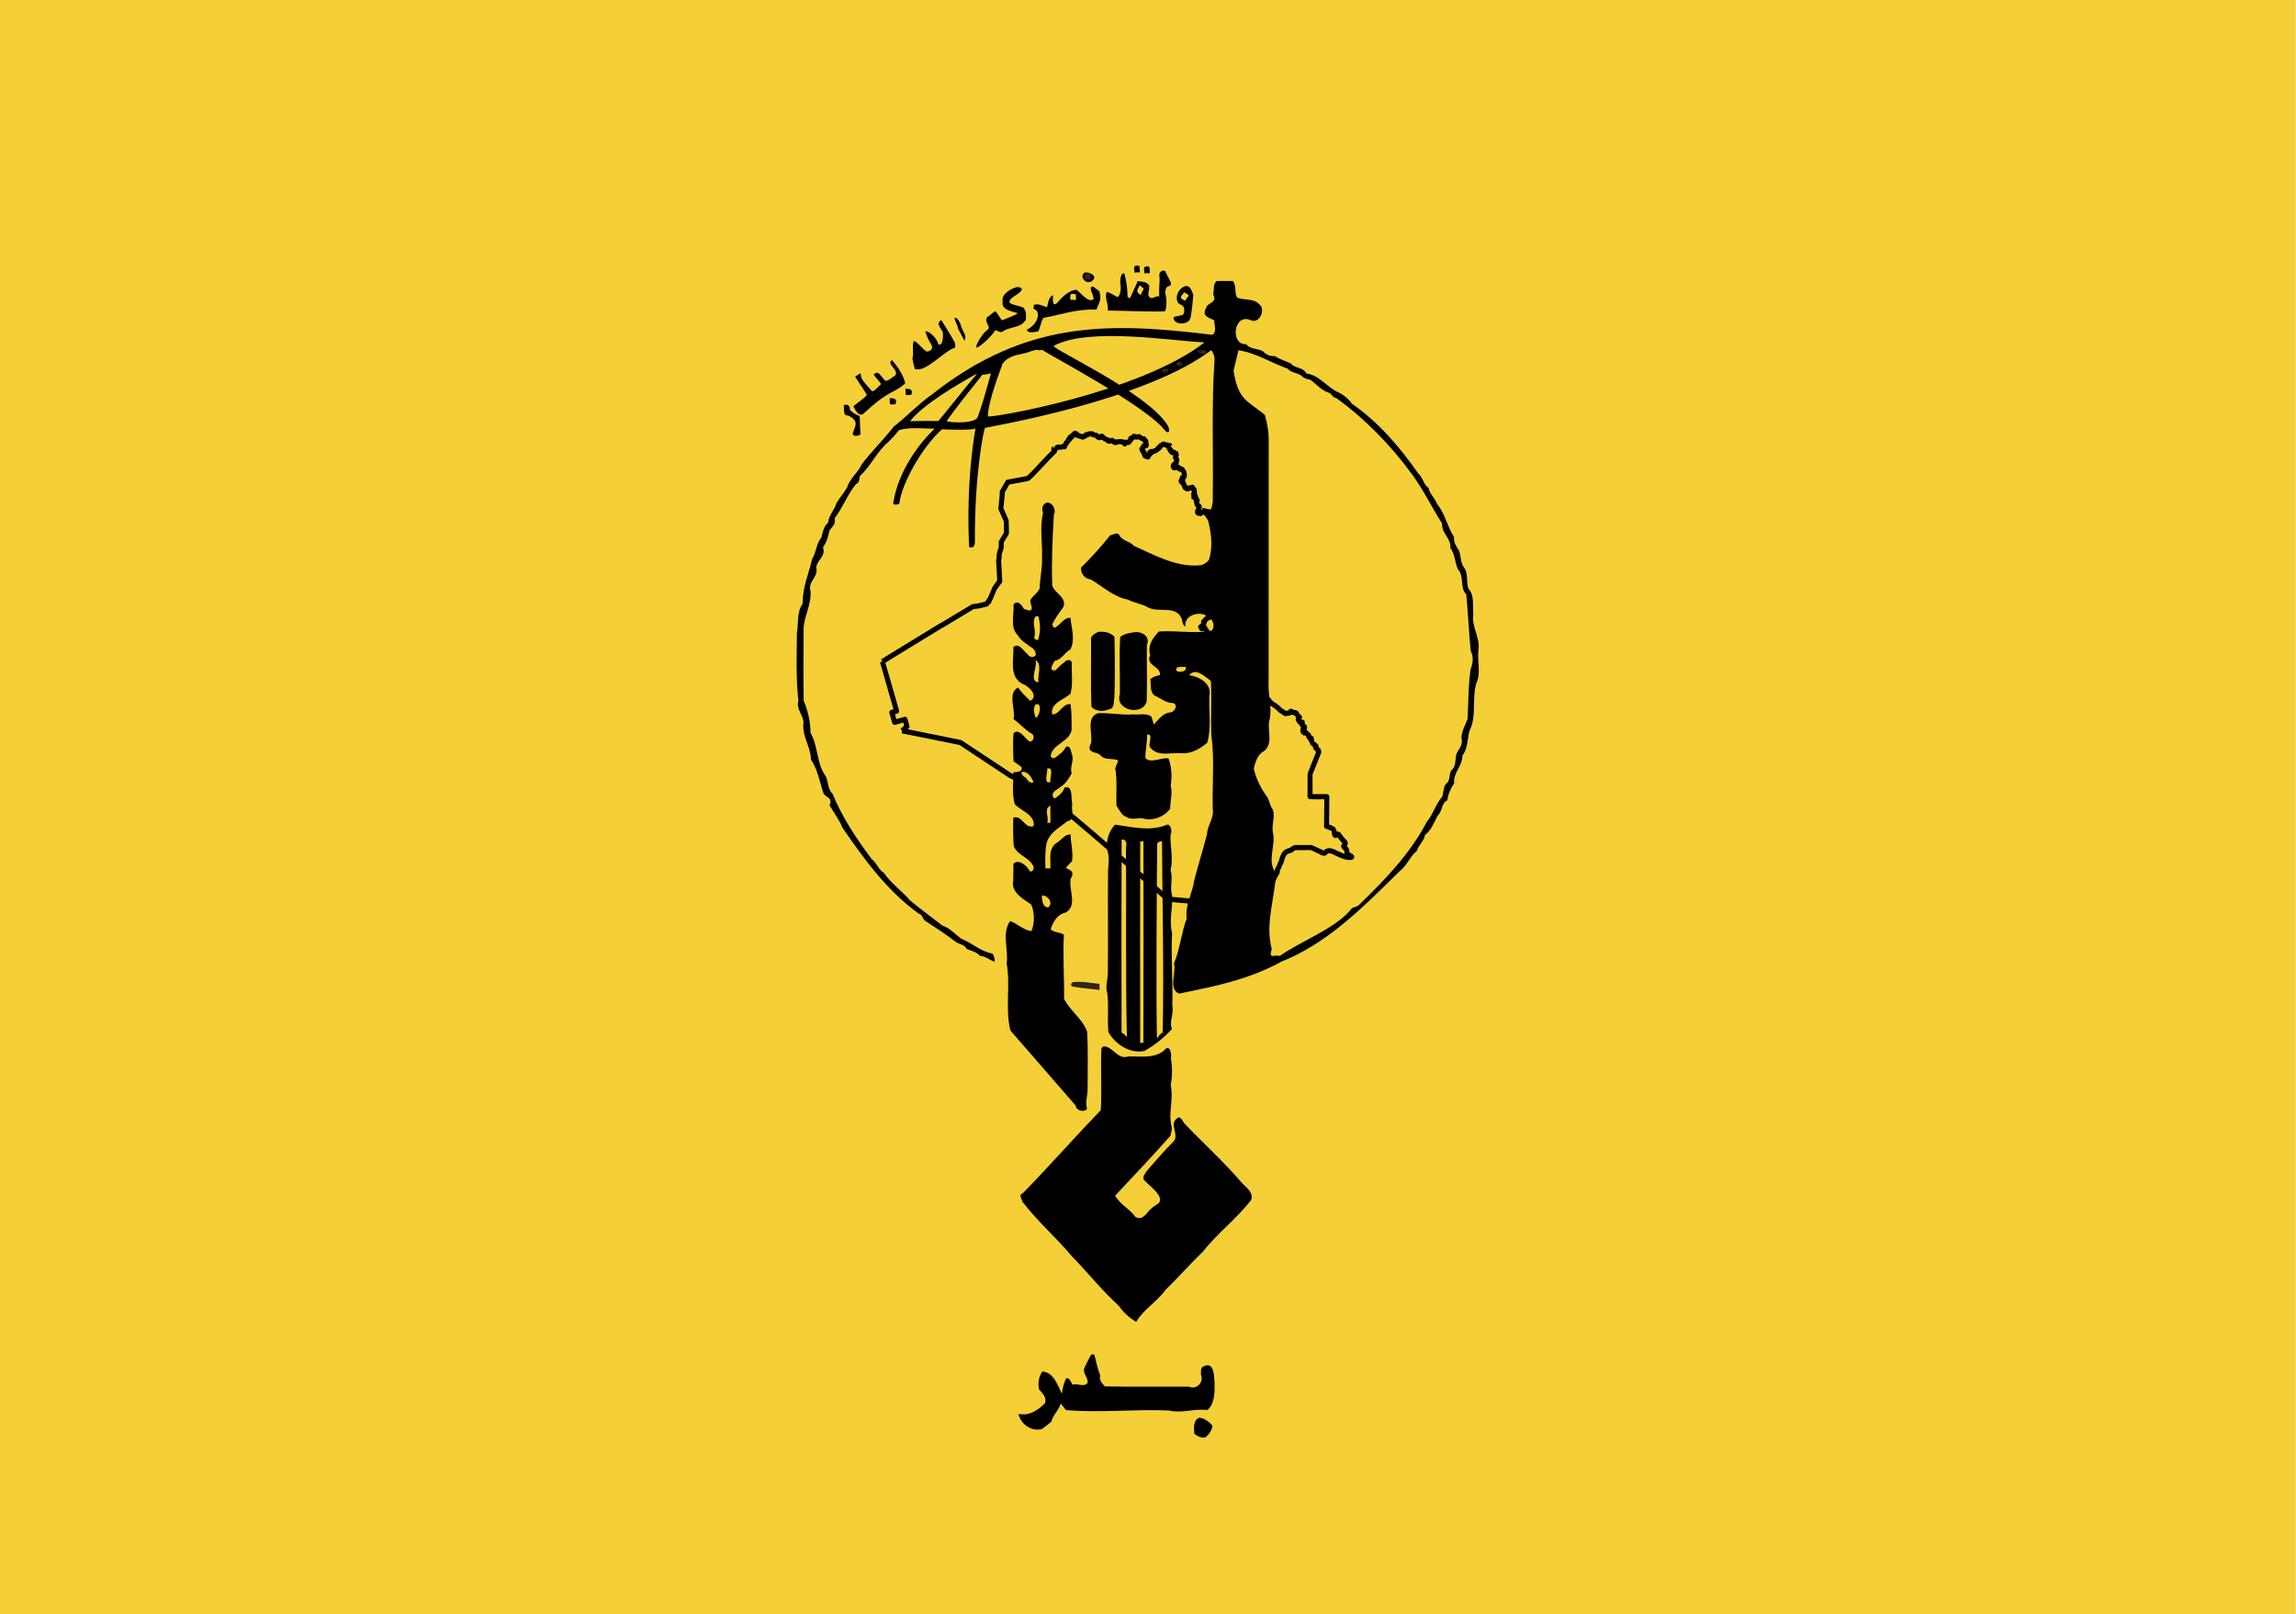 <?xml version="1.0" encoding="UTF-8" standalone="no"?>
<!-- Created with Inkscape (http://www.inkscape.org/) -->

<svg
   xmlns:dc="http://purl.org/dc/elements/1.1/"
   xmlns:cc="http://creativecommons.org/ns#"
   xmlns:rdf="http://www.w3.org/1999/02/22-rdf-syntax-ns#"
   xmlns:svg="http://www.w3.org/2000/svg"
   xmlns="http://www.w3.org/2000/svg"
   xmlns:sodipodi="http://sodipodi.sourceforge.net/DTD/sodipodi-0.dtd"
   xmlns:inkscape="http://www.inkscape.org/namespaces/inkscape"
   width="1353.438"
   height="951.25"
   id="svg2"
   version="1.1"
   inkscape:version="0.48.2 r9819"
   sodipodi:docname="Badr_Organisation_Military_flag.svg">
  <defs
     id="defs4" />
  <sodipodi:namedview
     id="base"
     pagecolor="#ffffff"
     bordercolor="#666666"
     borderopacity="1.0"
     inkscape:pageopacity="0.0"
     inkscape:pageshadow="2"
     inkscape:zoom="0.90509668"
     inkscape:cx="635.69138"
     inkscape:cy="552.71321"
     inkscape:document-units="px"
     inkscape:current-layer="g4662"
     showgrid="false"
     showguides="true"
     inkscape:guide-bbox="true"
     inkscape:window-width="1680"
     inkscape:window-height="988"
     inkscape:window-x="-8"
     inkscape:window-y="-8"
     inkscape:window-maximized="1"
     fit-margin-top="0"
     fit-margin-left="0"
     fit-margin-right="0"
     fit-margin-bottom="0" />
  <g
     inkscape:label="Layer 1"
     inkscape:groupmode="layer"
     id="layer1"
     transform="translate(294.877,-40.764)">
    <g
       id="g4827">
      <g
         id="#f5cf37ff"
         transform="matrix(1.95,0,0,1.25,-294.877,40.764)">
        <path
           sodipodi:nodetypes="ccccc"
           id="path5"
           d="M 0,0 694,0 694,761 0,761 0,0"
           inkscape:connector-curvature="0"
           style="fill:#f5cf37" />
        <path
           id="path7"
           d="m 224.2,88.35 c 1.4,-0.53 1.14,3.42 1.81,4.67 -2.32,0.76 -4.09,-3.78 -1.81,-4.67 z"
           inkscape:connector-curvature="0"
           style="fill:#f5cf37" />
        <path
           id="path9"
           d="m 286.18,252.13 c 0.42,-0.02 1.25,-0.06 1.67,-0.08 1.13,4.26 1.36,8.7 0.11,12.96 0.35,2.03 -3.18,0.72 -2.47,-0.74 1.21,-4.03 -1.74,-8.4 0.69,-12.14 z"
           inkscape:connector-curvature="0"
           style="fill:#f5cf37" />
        <path
           id="path11"
           d="m 286.12,277.89 c 4.29,2.47 0.99,9.04 1.83,13.16 -6.06,-0.42 -0.17,-9.68 -1.83,-13.16 z"
           inkscape:connector-curvature="0"
           style="fill:#f5cf37" />
        <path
           id="path13"
           d="m 370.19,282.16 c 1.6,-0.27 3.23,-0.21 4.85,-0.14 1.16,3.93 -8.67,3.64 -4.85,0.14 z"
           inkscape:connector-curvature="0"
           style="fill:#f5cf37" />
        <path
           id="path15"
           d="m 286.19,304.16 c 4.03,-1.78 2.71,7.01 0.03,7.88 -0.73,-2.63 -1.8,-5.42 -0.03,-7.88 z"
           inkscape:connector-curvature="0"
           style="fill:#f5cf37" />
        <path
           id="path17"
           d="m 293.04,342.01 c 4.42,-1.21 1.4,5.38 1.92,7.98 -4.44,1.19 -1.41,-5.39 -1.92,-7.98 z"
           inkscape:connector-curvature="0"
           style="fill:#f5cf37" />
        <path
           id="path19"
           d="m 277.95,343.98 c 3.6,-0.64 5.76,3.07 6.98,5.9 -1.94,2.4 -3.16,-1.12 -4.46,-2.34 -1.18,-0.98 -2.83,-1.74 -2.52,-3.56 z"
           inkscape:connector-curvature="0"
           style="fill:#f5cf37" />
        <path
           id="path21"
           d="m 294.26,364.29 0.66,-0.48 c 0.02,2.55 0.05,7.64 0.07,10.19 -0.49,0 -1.48,-0.01 -1.98,-0.01 1.42,-2.6 -1.84,-7.72 1.25,-9.7 z"
           inkscape:connector-curvature="0"
           style="fill:#f5cf37" />
        <path
           id="path23"
           d="m 337.07,383.95 c 2.7,-0.39 3.23,2.24 2.57,4.29 0.31,30.89 0.58,61.84 0.26,92.77 0.11,4.33 -1.69,8.84 -0.13,13.08 0.19,1.65 -0.51,4.47 -2.73,3.97 -0.04,-38.04 -0.12,-76.08 0.03,-114.11 z"
           inkscape:connector-curvature="0"
           style="fill:#f5cf37" />
        <path
           id="path25"
           d="m 348.06,385.02 c 0.48,-0.01 1.43,-0.01 1.91,-0.02 0.03,39.66 0.1,79.32 -0.03,118.98 -0.48,0.01 -1.43,0.01 -1.91,0.02 -0.03,-39.66 -0.1,-79.33 0.03,-118.98 z"
           inkscape:connector-curvature="0"
           style="fill:#f5cf37" />
        <path
           id="path27"
           d="m 359.22,385.2 c 0.43,-0.07 1.29,-0.22 1.72,-0.29 0.14,30.7 0.02,61.4 0.06,92.11 0.33,1.47 -0.56,2.43 -1.82,3 -1.79,-3.13 -0.46,-6.7 -0.25,-10.01 -0.5,-27.94 -1.13,-55.82 -0.81,-83.84 0.28,-0.24 0.82,-0.72 1.1,-0.97 z"
           inkscape:connector-curvature="0"
           style="fill:#f5cf37" />
        <path
           id="path29"
           d="m 290.01,416.92 c 3.4,-0.21 6.87,4.45 3.78,6.95 -3.26,0.49 -4.06,-4.46 -3.78,-6.95 z"
           inkscape:connector-curvature="0"
           style="fill:#f5cf37" />
        <path
           id="path31"
           d="m 359.04,490.01 c 3.49,-0.9 1.5,3.97 1.92,5.98 -3.49,0.89 -1.51,-3.98 -1.92,-5.98 z"
           inkscape:connector-curvature="0"
           style="fill:#f5cf37" />
      </g>
      <g
         id="g4662">
        <path
           id="path36-4"
           d="m 344.496,201.417 c 2.174,-0.549 7.388,1.547 5.115,4.192 -3.25,4.152 -8.974,-1.637 -5.115,-4.192 z"
           inkscape:connector-curvature="0"
           style="fill:#000000" />
        <path
           id="path38-0"
           d="m 422.257,206.377 c 2.403,-0.01 7.189,-0.03 9.582,-0.04 2.233,2.635 0.897,6.657 2.433,9.701 4.048,2.016 9.662,0.249 12.992,3.922 4.297,2.794 0.419,12.365 -5.264,9.331 -9.891,-3.683 -11.686,14.94 -2.313,14.301 2.433,3.094 6.551,2.445 9.811,4.082 1.735,2.046 4.347,3.204 7.139,2.924 2.931,1.986 6.361,2.944 9.492,4.431 2.423,3.014 7.348,2.056 9.023,5.838 7.797,0.888 12.523,8.633 19.592,11.437 2.921,1.557 5.494,3.753 7.418,6.477 15.594,10.779 28.087,25.469 38.935,40.938 2.802,2.415 3.061,6.587 6.182,8.643 0.628,3.643 3.719,5.918 4.876,9.281 4.766,5.729 6.112,13.413 10.08,19.651 -0.349,3.104 1.406,5.609 2.951,8.014 1.216,3.263 0.798,7.146 3.011,10 2.533,3.583 1.137,8.473 2.542,12.455 3.649,3.623 2.403,10.24 2.872,15.12 -1.177,7.305 4.178,13.623 3.011,20.948 -0.798,6.447 1.695,13.603 -1.266,19.671 -2.692,9.132 0.409,19.282 -3.988,27.954 -1.326,4.87 -0.947,10.479 -4.218,14.651 0.13,6.148 -5.554,10.11 -4.826,16.317 -2.094,2.984 -3.55,6.317 -3.988,9.98 -3.729,1.707 -2.852,6.577 -5.783,9.062 -2.014,4.042 -3.749,8.623 -7.458,11.477 -0.578,3.673 -3.809,5.888 -4.806,9.331 -4.098,3.264 -5.783,8.693 -10.03,11.836 -23.211,22.886 -43.352,43.151 -71.044,53.898 -1.607,0.573 -0.677,-1.244 -2.608,-1.751 13.595,-10.593 35.709,-17.595 45.525,-30.331 1.595,-0.639 3.569,-0.938 4.666,-2.395 14.936,-14.441 29.643,-29.821 39.394,-48.394 3.749,-4.451 5.175,-10.419 9.063,-14.82 1.007,-2.495 0.429,-6.307 2.901,-8.144 2.194,-2.186 0.768,-5.808 3.001,-7.964 2.802,-2.435 1.286,-7.116 2.971,-10.1 1.506,-2.545 3.53,-5.06 2.493,-8.393 0.06,-4.112 2.253,-7.565 3.629,-11.278 0.469,-9.78 0.369,-19.621 1.765,-29.322 1.396,-3.383 1.904,-7.335 0.08,-10.629 -1.097,-11.138 -1.585,-22.316 -2.622,-33.453 -3.978,-3.593 -1.017,-10.779 -5.025,-14.88 -1.725,-4.072 -1.645,-8.822 -4.387,-12.515 0.628,-5.619 -5.404,-8.683 -4.836,-14.292 -6.072,-9.571 -11.077,-20.01 -17.788,-29.102 -12.523,-17.106 -27.479,-32.535 -44.678,-44.95 -2.273,-0.14 -2.692,-2.914 -4.836,-3.264 -4.108,-1.427 -6.94,-4.94 -10.34,-7.475 -2.084,-0.339 -4.058,-0.898 -5.474,-2.555 -2.503,-1.607 -5.952,-1.507 -7.957,-4.002 -9.652,-3.353 -18.645,-9.331 -28.995,-10.788 -0.977,3.982 -1.865,7.984 -2.862,11.966 1.037,7.206 3.071,14.86 9.462,19.202 2.872,2.445 6.112,4.421 8.984,6.906 1.625,5.778 2.543,11.757 2.243,17.785 -0.05,46.577 0.01,93.154 -0.04,139.731 -0.439,7.256 2.014,14.441 0.698,21.677 -2.064,6.158 2.483,13.703 -3.151,18.743 -4.028,2.106 -5.304,6.357 -6.281,10.479 1.187,5.659 3.859,10.928 7.099,15.669 2.204,2.465 2.204,6.068 4.208,8.673 1.266,4.301 -0.758,8.603 -0.13,12.904 2.164,7.974 -3.859,17.415 1.914,24.302 -0.578,14.491 -6.451,29.681 -2.612,44.322 0.359,1.607 -1.695,3.792 0.528,4.641 3.201,-0.609 6.82,-0.489 5.623,3.104 -20.169,11.045 -39.719,14.652 -60.671,19.042 -6.501,-2.505 -1.536,-12.695 -2.991,-17.844 3.53,-8.483 4.257,-17.775 7.458,-26.337 -1.037,-8.124 3.42,-14.82 4.467,-22.605 2.303,-9.152 5.235,-18.154 7.538,-27.276 0.199,-5.15 4.208,-9.311 3.38,-14.631 -0.419,-14.621 1.157,-29.371 -0.877,-43.912 -0.379,-10.569 0.289,-21.178 -0.239,-31.727 -3.599,-2.475 -8.884,-8.094 -12.792,-3.343 5.793,0.808 13.47,4.82 11.925,12.096 -0.459,9.172 1.326,18.753 -1.246,27.705 -3.958,3.353 -9.253,6.477 -14.667,6.218 -6.072,-0.788 -14.288,2.395 -18.755,-3.194 -2.144,-1.058 2.223,-8.902 -2.084,-7.745 0.13,4.601 -1.057,9.162 -0.987,13.743 3.42,3.503 9.602,-0.689 13.7,0.259 1.755,5.12 2.114,10.589 1.236,15.918 1.206,4.531 -0.329,9.162 -0.329,13.763 -3.53,4.611 -9.691,7.166 -15.435,5.798 -3.27,-1.068 -6.979,1.168 -9.991,-0.878 -3.151,-0.898 -4.497,-4.301 -6.202,-6.747 -0.349,-7.305 0.528,-14.701 -0.728,-21.926 0.279,-1.707 1.466,-3.114 1.675,-4.83 -3.33,-1.497 -7.717,0.14 -10.25,-2.844 -2.283,-2.695 -8.964,-0.878 -5.713,-7.285 1.127,-5.709 -3.28,-15.399 4.297,-17.685 6.9,-0.24 13.71,1.248 20.639,0.709 3.43,0.409 7.548,-0.938 10.649,1.277 0.489,1.567 0.957,3.134 1.476,4.691 2.702,-2.914 5.464,-6.886 9.741,-7.116 2.443,-0.24 4.666,-4.301 1.765,-5.489 -4.367,0.06 -7.647,-2.934 -11.376,-4.631 -2.582,-2.196 -1.805,-6.597 -2.223,-9.531 1.625,-1.347 3.689,-1.926 5.703,-2.375 0.359,-5.619 -8.744,-5.21 -5.793,-11.737 -1.655,-5.679 1.416,-10.1 5.135,-13.912 9.921,-0.709 19.852,1.178 29.742,-0.16 3.34,-0.24 3.141,-5.998 0.369,-7.236 -3.669,-5.679 -15.644,-2.984 -14.487,4.461 -2.204,-1.038 -1.456,-3.663 -2.553,-5.379 -3.46,-6.976 -13.5,-2.814 -19.183,-5.749 -3.759,-2.265 -8.266,-2.625 -12.074,-4.711 -8.405,-1.567 -14.866,-7.685 -21.985,-11.916 -3.4,-0.19 -6.301,-3.733 -5.653,-7.076 6.112,-5.898 11.805,-12.256 17.05,-18.902 1.755,-0.249 4.347,-2.345 5.464,-0.04 1.785,3.413 6.162,3.423 8.615,6.258 12.533,5.549 25.216,12.894 39.464,11.397 1.884,-0.499 3.54,-1.657 4.746,-3.184 2.253,-7.116 1.516,-14.91 -0.279,-22.046 -0.439,-3.333 -4.656,-4.85 -3.43,-8.633 1.605,0.309 3.151,0.978 4.816,0.948 0.937,-2.196 1.306,-4.511 1.127,-6.936 0.379,-26.956 -0.768,-53.962 1.017,-80.849 0.479,-4.761 -3.39,-7.575 -6.232,-10.699 -16.723,-0.432 -67.885,-9.266 -88.57,2.137 -0.744,1.963 54.042,26.934 66.787,46.188 2.706,4.088 0.775,6.231 -1.413,3.397 -10.742,-13.91 -64.657,-42.465 -72.378,-47.34 -3.4,1.299 0.229,-1.624 -9.188,1.895 -5.284,1.218 -10.858,1.657 -14.198,6.747 -2.802,5.17 -9.921,6.956 -15.365,5.739 -10.843,6.044 -31.152,17.818 -38.875,27.735 9.582,-0.177 10.695,-0.139 16.509,-0.068 0.721,-0.077 23.915,-30.119 24.886,-29.606 1.894,1.001 9.554,-8.165 2.832,0.251 -9.167,11.477 -18.186,22.9 -22.572,29.212 -0.595,0.856 13.442,2.054 17.582,-1.266 1.542,-1.237 8.902,-28.495 8.692,-27.712 -0.239,0.889 8.079,-10.323 6.125,-3.338 -0.24,0.858 -8.458,21.568 -8.14,29.653 0.058,1.469 89.672,-13.725 127.718,-43.64 0.212,-0.167 15.736,-4.744 5.203,3.635 -38.904,30.947 -134.144,46.432 -134.695,46.841 -0.539,0.399 -6.206,26.603 -5.941,67.083 0.03,4.651 -3.405,3.276 -3.418,3.006 -1.941,-41.133 3.821,-69.829 3.821,-69.828 -0.406,1.278 -18.984,0.75 -19.712,0.526 -11.047,9.496 -23.945,31.72 -25.268,43.895 -0.035,0.462 -3.791,1.09 -3.567,-0.361 2.99,-19.419 15.867,-35.774 24.435,-43.902 -5.235,0.15 -16.264,-1.146 -21.21,1.05 -1.655,2.285 -3.659,4.281 -5.594,6.347 -7.079,5.709 -10.689,14.591 -17.319,20.549 -0.329,1.836 -0.199,3.972 -2.263,4.751 -5.065,6.148 -7.777,13.942 -12.643,20.22 1.007,3.244 -1.396,4.95 -2.941,7.026 -0.768,3.533 -1.695,7.086 -3.889,10.04 1.914,5.439 -3.569,7.385 -3.978,11.936 1.565,5.539 -5.105,8.204 -3.39,13.643 0.838,8.333 -4.347,15.659 -4.058,23.932 -0.04,13.623 -0.189,27.256 0.07,40.879 2.562,6.018 3.988,12.355 4.028,18.942 4.447,7.565 3.47,17.096 8.335,24.641 2.542,3.323 1.336,8.323 4.626,11.158 5.693,14.032 14.158,26.667 23.212,38.723 2.961,2.126 3.789,6.058 7.029,7.914 4.277,6.317 10.599,10.619 15.524,16.377 6.152,5.13 12.842,9.92 19.064,14.81 4.427,1.417 7.478,5.09 11.167,7.735 6.351,2.535 11.456,7.565 18.316,8.743 0.848,1.457 1.436,3.064 1.276,4.79 -3.011,-0.878 -5.344,-3.413 -8.674,-3.483 -2.064,-2.335 -5.055,-2.984 -7.837,-4.042 -1.157,-2.535 -3.938,-2.685 -6.092,-3.922 -6.042,-4.671 -12.473,-8.822 -18.864,-13.014 -0.997,-1.367 -1.396,-3.343 -3.211,-3.862 -18.575,-13.224 -32.235,-32.036 -45.037,-50.639 -1.855,-4.81 -5.125,-8.792 -7.618,-13.244 2.273,-4.751 -2.692,-4.501 -3.689,-7.375 -2.213,-6.607 -3.3,-13.703 -7.289,-19.581 -0.07,-7.545 -5.464,-13.972 -4.397,-21.667 0.02,-4.571 -4.557,-8.054 -2.971,-12.954 -1.555,-13.244 -1.007,-26.617 -0.887,-39.93 1.027,-5.808 -0.199,-12.276 3.38,-17.345 -0.17,-9.281 3.579,-17.635 5.643,-26.457 2.443,-3.862 2.313,-8.832 5.354,-12.435 0.877,-3.204 1.386,-6.667 4.058,-8.932 0.269,-4.331 3.809,-7.266 4.806,-11.347 1.944,-3.244 4.567,-6.098 6.391,-9.411 1.555,-5.25 6.361,-8.573 8.565,-13.493 5.803,-7.745 12.842,-14.431 18.735,-22.116 7.817,-6.098 14.617,-13.433 22.743,-19.142 56.288,-44.317 105.544,-42.244 165.283,-35.09 2.662,-1.856 1.057,-5.788 1.017,-8.563 -2.732,-1.507 -7.667,-2.196 -4.766,-7.236 0.528,-3.244 6.94,-2.834 4.188,-7.974 0.578,-2.675 -0.199,-5.978 1.964,-7.934 m -22.942,227.606 c -3.809,3.493 5.992,3.782 4.836,-0.14 -1.615,-0.07 -3.24,-0.13 -4.836,0.14 z"
           inkscape:connector-curvature="0"
           style="fill:#000000"
           sodipodi:nodetypes="cccccccccccccccccccccccccccccccccccccccccccccccccccccccccccccccccccccccccccccccccccccccccccccccccccccccccccccccccccccccccccccssccccccsssssssssssssccsccccccccccccccccccccccccccccccccccccccccccccccccccc" />
        <path
           id="path48-2"
           d="m 410.97,247.256 c 1.865,0.299 6.122,-1.397 5.095,1.936 -1.984,0.11 -4.357,0.389 -5.095,-1.936 z"
           inkscape:connector-curvature="0"
           style="fill:#322516" />
        <path
           id="path52-5"
           d="m 399.314,254.322 c 1.047,-0.778 3.679,-0.07 2.602,1.557 -1.296,1.367 -5.384,0.06 -2.602,-1.557 z"
           inkscape:connector-curvature="0"
           style="fill:#322516" />
        <path
           id="path54-5"
           d="m 390.351,258.473 c 1.147,-0.679 2.313,-0.709 3.51,-0.09 0.688,2.325 -4.856,2.735 -3.51,0.09 z"
           inkscape:connector-curvature="0"
           style="fill:#322516" />
        <path
           id="path68-7"
           d="m 321.593,337.206 c 3.47,-1.317 6.461,3.862 4.756,6.796 -0.798,13.932 -1.456,27.894 -0.927,41.867 1.406,4.661 8.744,6.816 6.541,12.665 -2.453,3.273 -4.925,6.607 -6.63,10.339 0.289,0.499 0.857,1.477 1.147,1.976 3.689,-1.267 5.454,-6.327 9.672,-5.958 0.578,6.118 2.971,12.974 -0.12,18.673 -3.52,1.866 -5.065,6.008 -9.263,6.697 -0.907,2.126 -3.988,5.818 0.469,5.589 1.695,-1.637 3.29,-3.443 5.294,-4.8 1.037,-1.297 3.739,-2.066 4.347,-0.01 -0.229,6.198 0.957,12.445 -0.748,18.553 -3.859,3.663 -12.054,5.419 -10.788,12.216 4.417,0.13 6.042,-6.647 10.868,-6.058 0.688,5.07 0.608,10.17 0.568,15.24 -1.117,7.056 -11.785,8.323 -12.304,15.529 1.595,2.655 3.729,-0.249 5.274,-1.327 1.735,-0.998 2.732,-2.715 3.799,-4.321 2.572,-0.878 2.812,2.485 3.35,4.182 1.715,3.922 -1.416,7.615 -0.03,11.467 -1.685,3.064 -3.619,6.228 -6.69,8.044 -2.124,1.986 -6.252,2.715 -3.809,7.216 2.503,-1.946 5.314,-3.673 6.282,-6.886 5.444,-1.677 3.5,7.236 4.626,9.761 -1.226,3.004 2.443,8.982 -2.931,10.06 -4.736,3.782 -11.107,7.096 -12.403,13.573 -0.828,4.671 -0.708,9.521 -0.538,14.282 0.718,0 2.164,0 2.881,0 0.339,-5.17 -1.526,-11.876 3.849,-15.16 2.672,-1.557 4.606,-5.17 8.056,-4.81 0.13,5.25 1.635,10.419 0.887,15.689 -1.206,1.327 -2.582,2.505 -3.669,3.942 2.253,1.277 5.633,1.966 2.872,6.337 -1.376,6.627 4.267,15.649 -2.941,20.02 -4.756,0.848 -7.558,5.489 -8.844,9.83 2.134,2.166 5.484,1.527 7.767,3.254 -0.698,12.575 0.299,25.13 0.11,37.715 3.579,7.176 10.788,11.687 13.57,19.331 0.708,11.517 0.259,23.084 0.289,34.631 -0.15,3.603 -1.426,7.236 -0.329,10.798 -1.366,2.435 -6.501,1.257 -6.67,-1.796 -12.862,-14.741 -25.615,-29.551 -38.487,-44.252 -3.27,-12.884 0.179,-26.537 -2.233,-39.611 1.246,-8.034 -3.101,-17.834 2.064,-24.9 4.178,1.407 8.016,5.499 12.623,5.858 1.825,-4.92 1.874,-10.709 -0.16,-15.579 -4.716,-3.343 -12.134,-7.096 -10.629,-14.282 0.03,-2.445 0.1,-7.325 0.13,-9.771 2.792,-3.034 7.448,0.818 9.103,3.523 0.967,2.415 3.35,0.07 2.732,-1.697 -2.144,-5.659 -9.622,-6.607 -11.676,-12.315 -0.409,-5.559 -0.439,-11.128 -0.249,-16.687 5.414,-1.687 6.501,6.727 11.935,5.01 1.117,-6.727 -7.528,-9.002 -11.067,-12.924 -1.745,-6.008 -0.818,-12.625 -0.828,-18.852 1.874,-0.19 5.643,-0.02 4.776,-2.974 -1.406,-1.357 -3.141,-2.285 -4.716,-3.413 -0.1,-5.509 -0.489,-11.058 0.01,-16.547 3.121,-3.303 6.67,2.874 9.093,4.551 2.692,1.248 3.889,-3.543 1.416,-4.431 -3.938,-2.435 -6.84,-5.828 -10.509,-8.533 1.386,-5.609 -3.769,-15.339 2.672,-18.613 1.974,3.024 4.666,5.389 7.199,7.884 5.334,-2.715 -1.117,-9.082 -4.925,-10.15 -7.657,-4.441 -4.726,-14.301 -4.985,-21.647 3.649,-2.565 5.763,2.485 8.375,4.281 1.127,2.824 7.727,2.186 3.34,-3.194 -3.25,-2.415 -7.009,-4.361 -9.163,-7.924 -4.766,-4.681 -2.004,-12.166 -2.533,-18.044 2.333,-3.164 4.935,0.2 6.102,2.505 1.526,0.18 3.53,1.926 4.606,0.07 0.409,-1.896 -1.206,-3.673 -0.638,-5.539 1.516,-2.435 4.158,-3.872 5.364,-6.567 0.13,-6.238 1.675,-12.375 1.426,-18.623 0.239,-8.663 -1.466,-17.395 0.558,-25.958 -0.728,-2.246 -0.658,-4.541 1.635,-5.798 m -6.042,66.807 c -2.423,3.733 0.518,8.094 -0.688,12.116 -0.708,1.457 2.812,2.764 2.463,0.739 1.246,-4.252 1.017,-8.683 -0.11,-12.934 -0.419,0.02 -1.246,0.06 -1.665,0.08 m -0.06,25.709 c 1.655,3.473 -4.218,12.715 1.825,13.134 -0.838,-4.112 2.453,-10.669 -1.825,-13.134 m 0.07,26.218 c -1.765,2.455 -0.698,5.24 0.03,7.864 2.672,-0.868 3.988,-9.641 -0.03,-7.864 m 6.83,37.775 c 0.508,2.585 -2.513,9.152 1.914,7.964 -0.518,-2.595 2.493,-9.172 -1.914,-7.964 m -15.046,1.966 c -0.309,1.816 1.336,2.575 2.513,3.553 1.296,1.218 2.513,4.731 4.447,2.335 -1.216,-2.824 -3.37,-6.527 -6.96,-5.888 m 16.262,20.27 c -3.081,1.976 0.17,7.086 -1.246,9.681 0.499,0 1.486,0.01 1.974,0.01 -0.02,-2.545 -0.05,-7.625 -0.07,-10.17 l -0.658,0.479 m -4.238,52.525 c -0.279,2.485 0.518,7.425 3.769,6.936 3.081,-2.495 -0.379,-7.146 -3.769,-6.936 z"
           inkscape:connector-curvature="0"
           style="fill:#000000" />
        <path
           id="path72-1"
           d="m 352.532,413.145 c 3.221,-0.339 7.308,0.279 9.542,2.934 0.269,11.876 0.309,23.783 -0.01,35.659 -0.608,2.495 0.229,6.337 -2.872,7.006 -3.689,1.347 -7.747,1.567 -10.679,-1.337 -0.528,-13.184 -0.15,-26.387 -0.239,-39.571 -0.379,-2.535 2.413,-3.703 4.257,-4.691 z"
           inkscape:connector-curvature="0"
           style="fill:#000000" />
        <path
           id="path74-4"
           d="m 374.507,413.275 c 3.819,-0.319 8.894,2.755 6.66,7.565 -0.08,10.958 0.229,21.936 -0.08,32.904 -1.565,9.192 -19.074,6.028 -15.833,-3.942 0.179,-11.208 -0.528,-22.475 0.199,-33.643 2.612,-2.076 5.823,-2.435 9.053,-2.884 z"
           inkscape:connector-curvature="0"
           style="fill:#000000" />
        <path
           id="path78-3"
           d="m 362.423,526.749 c 9.771,1.307 20.47,4.122 30.022,0.269 2.822,-1.707 3.899,4.491 2.652,5.599 -0.239,7.036 1.795,13.982 0.04,20.968 1.655,4.98 -0.648,9.88 0.927,14.96 0.528,7.375 -1.984,14.651 -0.02,21.986 -0.718,14.262 0.608,28.583 0.12,42.895 1.137,4.721 -2.014,9.192 -0.199,13.753 -4.606,5.2 -10.14,9.391 -16.073,12.934 -8.575,1.876 -17.209,-3.872 -21.377,-11.008 -0.758,-7.655 0.329,-15.389 -0.668,-23.014 -1.266,-3.892 0.219,-7.745 0.319,-11.617 0.259,-20.3 -0.08,-40.609 0.13,-60.899 0.389,-3.912 0.848,-7.894 -0.459,-11.677 -0.927,-5.329 0.848,-11.228 4.586,-15.15 m 3.869,8.822 c -0.15,37.954 -0.07,75.919 -0.03,113.883 2.213,0.499 3.302,3.544 3.113,1.897 -0.849,-37.835 -0.192,-78.499 -0.52,-111.499 0.658,-2.046 0.13,-4.671 -2.562,-4.281 m 10.958,1.068 c -0.13,39.571 -0.06,79.162 -0.03,118.743 0.479,-0.01 1.426,-0.01 1.904,-0.02 0.13,-39.581 0.06,-79.162 0.03,-118.743 -0.479,0.01 -1.426,0.01 -1.904,0.02 m 11.127,0.18 c -0.279,0.249 -0.818,0.729 -1.097,0.968 -0.319,27.964 -0.691,86.133 -0.192,114.017 0.084,0.862 3.024,-1.576 3.441,-3.628 0.766,-37.561 -0.299,-78.901 -0.438,-111.646 -0.429,0.07 -1.286,0.22 -1.715,0.289 m -1.221,115.208 c 0.409,1.996 0.258,-1.797 3.737,-2.685 -0.419,-2.006 -0.258,1.787 -3.737,2.685 z"
           inkscape:connector-curvature="0"
           style="fill:#000000"
           sodipodi:nodetypes="cccccccccccccccccccccccccccccccccc" />
        <path
           id="path84-1"
           d="m 337.496,619.564 c 5.274,-0.569 10.479,0.459 15.704,1.018 0.09,1.208 0.11,2.415 0.06,3.623 -5.235,-0.709 -10.509,-1.018 -15.694,-2.006 -1.645,-0.489 -1.187,-1.836 -0.07,-2.635 z"
           inkscape:connector-curvature="0"
           style="fill:#322516" />
        <path
           id="path86-6"
           d="m 355.473,657.508 c 5.514,-0.409 8.395,8.094 14.727,5.858 7.378,-0.21 16.751,1.627 22.254,-4.691 2.872,-1.737 3.5,4.94 2.832,5.699 1.007,5.299 0.917,10.649 -0.05,15.958 1.805,8.064 -1.506,16.198 0.469,24.272 0.588,1.886 -0.429,3.733 -0.678,5.589 -10.419,11.787 -21.676,23.573 -32.544,35.22 2.772,5.17 8.684,7.804 11.985,12.605 4.866,2.355 6.461,-2.954 9.452,-5.08 2.074,-2.375 6.979,-2.755 4.247,-7.685 -2.243,-3.673 -5.962,-6.118 -8.834,-9.252 -0.808,-2.156 1.117,-3.892 2.114,-5.529 5.005,-5.619 9.801,-11.457 15.185,-16.707 4.098,-3.723 -2.533,-10.499 2.194,-13.783 2.144,-2.246 3.51,1.826 4.626,3.024 11.177,11.737 23.301,22.605 33.8,34.97 2.523,2.635 6.969,5.679 5.434,9.92 -8.445,11.078 -19.861,19.471 -28.386,30.459 -7.677,7.285 -14.617,15.379 -22.215,22.675 -4.935,6.996 -12.902,11.337 -17.239,18.822 -3.889,-2.485 -7.518,-5.499 -10.06,-9.381 -9.941,-9.022 -18.276,-19.531 -27.659,-29.162 -9.392,-11.228 -20.5,-20.759 -29.383,-32.425 -0.259,-1.687 -2.433,-4.022 0.369,-4.96 15.624,-16.018 30.42,-32.825 45.905,-48.922 0.698,-12.136 -0.189,-24.312 0.389,-36.437 0.269,-0.259 0.798,-0.788 1.067,-1.058 z"
           inkscape:connector-curvature="0"
           style="fill:#000000" />
        <path
           id="path88-8"
           d="m 348.374,839.046 c 0.449,-0.01 1.346,-0.03 1.795,-0.04 1.157,4.092 1.865,8.393 3.54,12.345 -0.907,2.725 1.137,4.81 2.762,6.467 16.541,0.359 33.093,0.09 49.644,0.15 4.267,2.146 8.914,-2.844 6.91,-6.986 0.219,-1.677 -0.419,-3.802 1.276,-4.87 6.7,-3.293 6.371,5.469 6.76,8.862 0.08,5.609 0.449,12.685 -4.208,16.806 -7.707,-1.078 -15.115,2.126 -22.703,0.249 -20.26,-0.908 -40.441,1.487 -60.631,-0.249 -1.137,-1.218 -2.024,-2.625 -3.081,-3.892 -1.127,3.982 -4.567,6.607 -5.534,10.679 -1.785,1.557 -3.649,3.014 -5.594,4.371 -6.112,1.747 -12.723,-2.994 -13.789,-8.942 6.242,1.437 11.526,-2.156 15.614,-6.307 1.157,-3.244 -1.496,-5.898 -3.5,-8.054 -0.857,-3.613 -0.14,-7.535 1.884,-10.599 6.63,0.409 9.013,7.904 11.536,13.114 0.309,-3.144 1.266,-6.158 2.463,-9.062 2.413,-0.679 2.682,2.465 3.998,3.782 2.343,-1.178 6.77,1.707 8.645,-1.098 0.738,-3.363 -3.569,-5.798 -1.526,-9.451 1.157,-2.475 2.383,-4.92 3.739,-7.276 z"
           inkscape:connector-curvature="0"
           style="fill:#000000" />
        <path
           id="path90-5"
           d="m 412.296,876.262 c 3.061,0.519 5.613,2.405 7.548,4.8 -0.399,2.715 -1.874,4.96 -3.998,6.657 -2.453,0.848 -4.786,-0.569 -6.68,-1.966 -0.379,-2.994 -0.778,-8.463 3.131,-9.491 z"
           inkscape:connector-curvature="0"
           style="fill:#000000" />
        <path
           id="path44-8-9-2"
           d="m 402.889,209.748 c 3.639,-1.677 4.656,2.216 5.653,4.83 -0.319,4.431 -0.828,8.912 -1.555,13.254 -0.997,4.83 -10.31,4.741 -10.06,-0.05 1.258,-0.865 5.552,-0.862 5.933,-2.1 0.646,-2.102 0.696,-4.549 -1.891,-5.445 -3.375,-1.169 -2.877,-7.982 1.921,-10.489 z"
           inkscape:connector-curvature="0"
           style="fill:#000000"
           sodipodi:nodetypes="ccccssc" />
        <path
           id="path50-4-8-2-1-6-1-3"
           d="m 403.812,217.975 c -4.497,-1.681 -1.924,-3.102 -0.606,-4.92 4.495,2.715 2.349,1.169 0.606,4.92 z"
           inkscape:connector-curvature="0"
           style="fill:#fcd437;fill-opacity:1"
           sodipodi:nodetypes="ccc" />
        <g
           transform="translate(-810.681,10.614)"
           id="g3618-3"
           style="fill:#000000">
          <path
             sodipodi:nodetypes="cccccssssssccc"
             style="fill:#000000"
             inkscape:connector-curvature="0"
             d="m 1049.42,256.11 c -8.145,7.005 -8.257,2.677 -24.779,17.97 -2.823,1.678 -4.654,-2.263 -5.747,-4.423 -0.458,-0.237 6.651,-4.706 7.866,-6.737 -0.599,-1.576 -3.638,-5.628 -6.891,-10.794 1.182,-0.521 3.494,-2.845 3.375,-1.361 -0.234,2.903 3.041,5.787 6.422,9.749 0.83,0.973 2.908,-1.516 5.46,-3.938 0.421,-0.399 -4.709,-5.468 -4.244,-5.79 0.494,-0.342 1.105,-0.993 1.98,-0.968 1.703,0.049 3.484,4.122 5.047,4.719 1.103,0.421 4.932,-2.692 5.835,-3.363 1.765,-3.174 -5.645,-6.548 -2.145,-8.794 4.676,5.254 7.143,10.28 7.824,13.729 z"
             id="path50-4-8-4" />
          <path
             sodipodi:nodetypes="ccc"
             style="fill:#000000"
             inkscape:connector-curvature="0"
             d="m 1049.557,259.25 c 2.459,0.064 4.706,0.268 3.409,3.639 -3.214,-0.16 -3.416,1.483 -3.409,-3.639 z"
             id="path50-4-8-8-1" />
          <path
             sodipodi:nodetypes="ccc"
             style="fill:#000000"
             inkscape:connector-curvature="0"
             d="m 1040.26,264.788 c 2.459,0.064 4.706,0.268 3.409,3.639 -3.214,-0.16 -3.416,1.483 -3.409,-3.639 z"
             id="path50-4-8-8-8-1" />
          <path
             sodipodi:nodetypes="csssscc"
             style="fill:#000000"
             inkscape:connector-curvature="0"
             d="m 1023.026,285.883 c 0.116,1.083 -3.981,1.695 -4.455,0.379 -0.456,-1.264 2.112,-4.792 1.522,-7.263 -0.539,-2.254 -4.059,-4.059 -5.07,-4.055 -2.42,0.009 -1.451,-4.765 -1.869,-5.549 -0.436,-0.816 3.925,-1.873 3.63,2.337 7.574,7.077 5.214,-2.327 6.243,14.15 z"
             id="path50-4-8-5-3" />
        </g>
        <path
           id="path40-9-4-5-1-8"
           d="m 304.129,210.04 c 1.028,-0.222 2.024,-0.06 2.999,0.477 2.218,2.437 -7.653,5.569 -6.87,8.187 -0.292,1.738 7.673,2.386 8.446,3.679 1.422,2.397 1.419,3.525 1.08,6.894 -2.854,4.853 -9.146,3.913 -13.214,6.603 -1.586,1.41 -3.145,-0.039 -4.704,-0.626 -1.455,2.891 -8.428,9.645 -11.034,10.367 -1.151,-1.408 4.258,-9.204 5.805,-9.931 3.563,-2.522 -1.202,-3.757 0.148,-7.833 1.518,-0.814 3.572,-3.016 5.151,-3.667 1.114,1.009 2.817,4.261 3.843,5.37 1.466,-0.631 10.573,-4.013 8.95,-4.368 -11.202,-2.452 -8.064,-6.102 -8.65,-7.138 -0.299,-4.233 4.65,-6.888 8.05,-8.014 z"
           inkscape:connector-curvature="0"
           style="fill:#000000"
           sodipodi:nodetypes="ccccccccccccscc" />
        <g
           transform="translate(-810.681,10.614)"
           id="g3614-7"
           style="fill:#000000">
          <path
             sodipodi:nodetypes="ccccccscccsc"
             style="fill:#000000"
             inkscape:connector-curvature="0"
             d="m 1076.513,228.218 c 1.583,3.34 2.79,3.517 2.295,6.836 -6.125,1.519 -17.568,15.094 -23.76,12.498 -0.489,-1.573 -1.095,-4.445 -1.409,-6.07 0.969,-2.902 -0.379,-7.377 0.765,-10.208 1.39,-0.911 6.55,6.436 8.082,6.07 0.261,-0.041 3.658,-0.688 2.556,-3.534 -0.866,-2.235 -1.794,-2.062 -3.806,-8.468 2.497,-0.229 7.085,4.512 7.713,7.735 2.804,1.393 2.965,-5.581 2.545,-7.3 -0.822,-1.479 -2.415,-3.33 -2.341,-4.916 0.036,-0.764 0.609,-1.816 1.554,-2.072"
             id="path46-8-4-7-9-4" />
          <path
             sodipodi:nodetypes="cscc"
             style="fill:#000000"
             inkscape:connector-curvature="0"
             d="m 1080.578,223.859 c 0.406,-0.113 -2.37,-6.024 -2.118,-6.191 1.681,-1.11 3.433,2.796 4.404,6.146 1.236,2.838 2.887,4.453 1.49,7.233"
             id="path46-8-4-7-2-2-2" />
        </g>
        <path
           id="path42-4-0-1-8-7"
           d="m 349.253,209.606 c 0.661,-0.013 3.233,2.614 3.893,2.613 1.439,5.901 0.181,5.652 -1.655,10.964 -12.613,-0.44 -23.13,3.683 -31.341,4.88 -2.185,4.401 -0.325,1.152 -2.874,7.936 -2.528,0.585 -6.279,1.304 -6.875,-0.873 7.63,-3.876 7.905,-11.497 4.232,-12.179 -0.646,-0.12 0.217,-2.178 -0.228,-2.518 3.599,-1.077 5.742,1.125 8.017,1.227 0.638,-4.115 1.849,-6.689 3.487,-6.874 -0.703,5.694 0.955,6.501 2.906,3.893 2.716,-3.284 7.414,-7.382 10.982,-7.056 2.222,1.468 7.046,8.104 10.014,5.364 -0.557,-3.9 -3.238,-6.869 -0.559,-7.376 z"
           inkscape:connector-curvature="0"
           style="fill:#000000"
           sodipodi:nodetypes="ccccccsccccccc" />
        <path
           id="path50-4-8-2-1-6-4-9-9"
           d="m 336.166,217.469 c -0.741,-4.832 1.366,-3.381 3.215,-3.24 0.01,5.4 0.182,2.684 -3.215,3.24 z"
           inkscape:connector-curvature="0"
           style="fill:#fcd437;fill-opacity:1"
           sodipodi:nodetypes="ccc" />
        <path
           id="path50-4-8-2-1-6-4-2-5-3"
           d="m 344.787,205.489 c -0.741,-4.832 1.366,-3.381 3.215,-3.24 0.01,5.4 0.182,2.684 -3.215,3.24 z"
           inkscape:connector-curvature="0"
           style="fill:#322516;fill-opacity:1"
           sodipodi:nodetypes="ccc" />
        <a
           transform="matrix(0.804,-0.028,0.041,1.167,-1167.447,136.865)"
           id="a3371-7-9"
           style="fill:#000000">
          <path
             sodipodi:nodetypes="csccccccccscccscc"
             style="fill:#000000"
             inkscape:connector-curvature="0"
             d="m 1922.314,107.935 c 0.34,2.822 -1.58,3.932 -0.507,5.392 2.062,2.804 6.689,-1.317 7.572,0.791 0.131,-7.689 0.988,-7.285 0.753,-10.41 -0.997,-2.236 2.409,-3.552 4.223,-2.813 1.196,2.056 3.051,4.318 4.088,6.424 -0.608,2.525 -3.666,-0.361 -4.63,4.511 1.147,2.755 1.025,7.089 -0.55,9.424 -10.519,0.11 -31.312,-1.098 -41.831,-1.387 0.531,-4.361 -2.054,-5.843 -0.509,-9.236 1.54,-0.522 6.413,2.331 7.884,2.524 1.452,0.191 3.424,-3.427 2.354,-7.418 0.389,-1.786 0.678,-4.93 3.27,-4.271 0.877,2.585 1.988,6.008 1.776,12.074 1.331,-0.555 0.832,2.148 2.98,-1.202 0.941,-1.468 4.362,-5.75 4.797,-6.776 4.913,0.558 5.863,0.233 8.329,2.373 z"
             id="path34-7-7-5-6-8" />
        </a>
        <path
           id="path50-4-8-2-1-6-7-6"
           d="m 377.67,214.606 c -3.685,-1.834 -1.674,-3.566 -0.69,-5.726 3.725,3.042 1.937,1.297 0.69,5.726 z"
           inkscape:connector-curvature="0"
           style="fill:#fcd437;fill-opacity:1"
           sodipodi:nodetypes="ccc" />
        <path
           id="path50-4-8-2-1-6-4-3-4-5"
           d="m 374.04,201.513 c -1.272,-5.341 0.931,-4.004 2.735,-4.107 0.63,6.085 0.485,3 -2.735,4.107 z"
           inkscape:connector-curvature="0"
           style="fill:#000000;fill-opacity:1"
           sodipodi:nodetypes="ccc" />
        <path
           id="path50-4-8-2-1-6-4-22-3-0"
           d="m 379.874,201.992 c -1.272,-5.341 0.931,-4.004 2.735,-4.107 0.63,6.085 0.484,3 -2.735,4.107 z"
           inkscape:connector-curvature="0"
           style="fill:#000000;fill-opacity:1"
           sodipodi:nodetypes="ccc" />
        <g
           id="g3730-4-8"
           transform="matrix(0.24,0,0,0.247,717.863,171.382)">
          <g
             id="g4631">
            <path
               inkscape:connector-curvature="0"
               id="path72-2-5-4"
               style="fill:none;stroke:#000000;stroke-width:12.322;stroke-linejoin:round;stroke-miterlimit:3.864;stroke-opacity:1;stroke-dasharray:none"
               d="m -971.2,1505.96 c 0,0 -27.615,-12.448 -27.956,-12.506 -1.196,-0.207 -39.729,0 -39.729,0 -1.895,1.421 -1.912,0.878 -3.832,1.71 -1.005,0.435 -4.387,3.489 -6.059,4.4 -1.492,0.813 -3.096,1.022 -4.724,1.378 -2.532,0.553 -7.01,2.516 -8.855,4.224 -0.723,0.669 -4.351,4.55 -5.075,6.328 -0.306,0.75 -0.376,1.651 -0.698,2.391 -0.642,1.474 -1.775,2.743 -2.265,4.33 -0.24,0.776 -0.264,1.69 -0.452,2.488 -0.707,2.997 -1.774,6.082 -3.189,8.81 -0.804,1.549 -1.753,3.188 -2.295,4.841 -0.249,0.757 -2.326,6.172 -2.703,6.821 -0.752,1.295 -2.344,2.403 -2.903,4.109 -0.64,1.953 -0.044,5.351 -1.029,7.967 -0.521,1.384 -1.769,2.549 -2.438,3.845 -0.351,0.679 -0.466,1.674 -0.868,2.304 -0.444,0.696 -1.362,1.226 -1.825,1.916 -0.851,1.268 -1.124,3.134 -1.846,4.494 -0.382,0.72 -2.479,4.831 -4.08,6.247 -0.019,0.228 -0.18,2.452 -0.203,2.53 -0.205,0.681 -0.895,1.508 -1.215,2.17 -1.117,2.313 -1.665,5.075 -3.077,7.229 -0.68,1.036 -3.243,3.791 -4.231,4.994 -0.679,0.827 -1.19,1.91 -1.892,2.674 -1.114,1.213 -2.659,1.972 -3.583,3.445 -0.854,1.359 -1.199,3.163 -2.062,4.55 -0.827,1.328 -2.099,2.58 -3.091,3.803 -1.042,1.284 -1.921,2.62 -2.894,3.945 -0.478,0.651 -4.371,6.662 -5.321,7.817 -1.335,1.623 -3.473,3.96 -5.124,5.228 -0.661,0.508 -1.504,0.833 -2.17,1.335 -2.084,1.57 -5.232,5.179 -6.166,7.604" />
            <path
               inkscape:connector-curvature="0"
               id="path74-8-0-4"
               style="fill:none;stroke:#000000;stroke-width:12.322;stroke-linejoin:round;stroke-miterlimit:3.864;stroke-opacity:1;stroke-dasharray:none"
               d="m -1135.126,1629.418 c -0.42,0.262 -15.236,5.609 -15.395,5.633 -0.077,0.012 -1.117,-0.112 -1.26,-0.126 -66.628,-6.648 -133.302,-12.844 -200.022,-18.52 -3.55,-3.063 -47.851,-41.072 -56.152,-48.149 -24.33,-20.74 -122.447,-103.045 -136.363,-114.573 -13.596,-11.264 -117.523,-96.337 -118.857,-97.138 l -8.86,-4.165 c -22.206,-10.436 -44.452,-20.79 -66.722,-31.09 -2.264,-1.047 -4.438,-2.784 -6.529,-4.146 0,0 -93.433,-60.246 -114.518,-73.639 -0.144,-0.091 -0.821,-0.543 -0.882,-0.56 -1.958,-0.556 -97.454,-19.337 -143.193,-28.019" />
            <polyline
               id="polyline78-9-6"
               points="95.074,754.108 106.908,743.802 102.041,726.783 76.495,733.778      69.679,710.186 81.49,706.953 46.484,588.818 "
               style="fill:none;stroke:#000000;stroke-width:12.322;stroke-linejoin:round;stroke-miterlimit:3.864;stroke-opacity:1;stroke-dasharray:none"
               transform="translate(-2098.955,460.817)" />
            <path
               inkscape:connector-curvature="0"
               id="path80-6-0-0"
               style="fill:none;stroke:#000000;stroke-width:12.322;stroke-linejoin:round;stroke-miterlimit:3.864;stroke-opacity:1;stroke-dasharray:none"
               d="m -2052.471,1049.635 c 5.225,-3.309 27.63,-16.718 29.843,-17.872 1.685,-0.878 110.311,-65.762 113.119,-67.196 0.548,-0.28 6.234,-3.252 7.963,-4.268 17.148,-10.071 69.928,-41.086 70.865,-41.401 0.638,-0.214 5.788,-1.089 7.639,-1.289 1.744,-0.188 3.529,-0.19 5.258,-0.472 2.136,-0.348 16.411,-3.794 21.427,-4.866 1.882,-3.656 1.069,-3.551 5.142,-5.103 0.029,-0.887 0.045,-1.775 0.054,-2.663 l 1.07,-0.572 c 1.023,-1.894 2.141,-3.768 3.095,-5.696 0.735,-1.486 10.143,-23.472 10.368,-23.765 3.033,-3.952 5.988,-7.975 8.957,-11.976 1.096,-1.476 2.298,-3.077 3.535,-4.44 -0.674,-10.038 -2.481,-42.57 -2.833,-48.788 -0.01,-0.097 -0.013,-0.182 0,-0.278 0.392,-2.819 1.055,-5.717 1.268,-8.545 0.138,-1.825 -0.069,-3.849 -0.104,-5.691 -0.022,-1.129 3.192,-10.914 3.581,-12.174 0.232,-0.751 1.677,-4.576 1.677,-4.576 0.044,-4.536 0.064,-13.982 0.064,-13.982 0.229,-0.224 11.305,-18.443 12.711,-20.414 0.07,-5.297 -0.128,-10.622 -0.182,-15.921 -0.044,-4.316 -0.186,-13.354 -0.201,-13.395 -0.881,-2.517 -12.081,-27 -13.344,-29.519 0.902,-8.687 3.333,-31.168 3.394,-33.364 0.058,-2.098 -0.073,-4.262 -0.073,-6.37 2.151,-3.439 13.006,-22.341 13.618,-23.346 9.183,-1.673 46.178,-8.339 49.136,-8.869 0.429,-0.077 0.535,-0.149 0.873,-0.437 2.219,-1.891 10.149,-9.17 11.8,-10.886 0,0 32.471,-33.609 38.976,-40.198 4.58,-4.64 9.925,-8.947 14.239,-13.747 1.813,-2.018 -1.476,-1.655 -1.993,-2.381 -0.234,-0.329 -0.518,-1.985 -0.471,-2.06 0.191,-0.297 1.343,-2.448 1.456,-2.552" />
            <path
               inkscape:connector-curvature="0"
               id="path84-0-0-6"
               style="fill:none;stroke:#000000;stroke-width:12.322;stroke-linejoin:round;stroke-miterlimit:3.864;stroke-opacity:1;stroke-dasharray:none"
               d="m -1344.238,536.397 c -0.323,0.058 -1.191,-0.23 -1.524,-0.348 -0.663,-0.887 0.407,-1.526 -1.226,-2.058 -0.117,-0.038 -0.363,-0.181 -0.482,-0.135 -0.18,0.07 -0.725,1.126 -0.687,0.596 -0.742,-0.082 -2.114,-0.128 -2.558,-0.827 -0.501,-0.167 -1.16,-0.631 -1.643,-0.693 -0.506,-0.066 -1.82,0.394 -2.065,0.479 l -0.71,-0.776 c -0.21,0.044 -1.013,0.277 -1.013,0.277 -0.09,0.175 -0.194,0.346 -0.327,0.492 -0.377,-0.011 -3.144,-1.573 -3.365,-1.581 -0.139,-0.157 -0.638,-0.866 -0.638,-0.866 -0.284,-0.152 -3.292,-0.355 -3.062,0.562 0.028,0.115 -0.232,0.756 -0.232,0.756 -0.301,0.243 -1.274,0.404 -2.137,1.122 -0.402,0.335 -2.567,1.082 -3.118,1.186 -0.243,0.474 -1.477,1.432 -1.954,1.795 -0.037,0.186 -0.424,0.971 -0.119,1.067 0.122,0.879 -0.525,2.291 -0.806,2.384 -0.162,0.054 -0.973,0.474 -1.029,0.457 -0.282,-0.086 -0.606,-0.274 -0.909,-0.257 -0.282,-0.249 -2.64,1.155 -2.512,1.469 0.071,0.176 0.126,0.727 0.407,0.97 0.052,0.045 -1.053,1.045 -1.212,1.157 -0.158,0.111 -4.72,2.893 -4.943,3.054 -0.249,-0.008 -1.535,0.162 -1.959,0.282 -0.953,1.128 -3.116,1.375 -3.308,1.51 -0.078,0.055 -0.389,0.614 -0.547,0.772 -0.026,0.322 -3.074,0.758 -2.76,0.304 -0.098,-0.191 -0.231,-0.396 -0.468,-0.407 -0.935,-1.288 -2.186,-0.111 -2.411,0.013 -0.819,0.455 -2.818,1.598 -2.427,2.006 0.165,0.173 1.472,1.253 1.919,1.772 0.554,0.642 0.258,0.527 -0.349,0.745 -0.377,0.135 -0.742,0.298 -1.134,0.386 -0.763,0.925 -1.677,1.736 -2.396,2.695 -0.439,0.585 -0.049,0.932 -0.181,1.486 -0.513,-0.228 -1.875,1.133 -2.286,1.706 -0.115,0.16 0.41,1.041 0.247,1.396 0,0 -0.217,0.302 -0.309,0.366 -0.214,-0.168 -1.714,-1.342 -2.242,-1.548 -0.261,-0.472 -2.172,-0.212 -2.727,-0.274 0,0 -1.663,-0.83 -1.873,-0.848 -0.196,-0.541 0.479,-0.781 0.604,-1.216 -0.148,-0.217 -1.523,-1.974 -1.565,-2.544 0,0 -0.641,0.035 -0.872,-0.041 -0.205,-0.291 -1.279,-2.646 -1.442,-3.099 0.553,-0.547 0.765,-0.018 1.236,-1.102 -0.201,-0.509 -1.06,-1.958 -1.172,-2.066 -0.946,-0.004 -3.313,-2.64 -3.376,-2.713 -0.33,-0.395 -0.33,-1.626 -0.079,-2.079 -0.192,-0.085 -1.061,-0.523 -1.172,-0.634 -0.332,-0.33 -0.057,-1.471 0.237,-1.749 0.347,-0.327 0.909,-0.351 1.252,-0.771 0.331,-0.406 0.67,-1.078 0.808,-1.584 0.048,-0.178 1.944,-4.048 2.234,-4.38 0.185,-2.4e-4 1.19,-0.089 1.41,-0.083 1.912,1.251 3.887,-0.529 4.826,-0.627 0.332,-0.471 0.259,-2.436 0.295,-2.562 0.357,-1.272 -1.314,-1.779 -1.598,-1.935 0.019,-0.28 -0.097,-0.543 -0.123,-0.818 0.24,-0.426 1.135,-0.841 0.789,-1.438 -0.071,-0.123 -0.114,-3.257 -0.114,-3.257 -0.082,-0.448 -0.052,-0.624 -0.4,-0.967 -0.5,-0.099 -1.776,-0.516 -1.938,-0.646 0.254,-0.551 -1.007,-2.354 -1.007,-2.354 0,0 -1.495,-1.787 -1.549,-1.997 -0.675,-0.357 -1.651,0.689 -2.792,-0.1 0,0 -3.341,-1.843 -3.9,-1.959 -0.14,-0.16 -2.414,-0.99 -3.082,-1.706 -0.284,-0.305 -2.588,-1.73 -2.588,-1.73 -0.349,0.129 -2.2,0.787 -2.298,0.919 -0.259,0.061 -1.561,0.181 -1.743,0.061 -0.736,-0.485 -2.415,0.293 -2.544,0.314 l -0.845,-1.01 c -0.194,0.188 -1.993,-0.11 -2.386,-0.199 0,0 -2.257,-0.738 -2.386,-0.842 -0.395,0.16 -0.693,1.004 -1.145,1.072 -0.394,0.602 -2.289,3 -2.289,3 -0.274,0.064 -4.06,0.672 -4.314,0.781 -0.112,0.437 0.33,2.772 0.287,2.883 -0.049,0.128 -1.062,1.629 -1.432,2.031 -0.276,0.034 -1.655,0.562 -1.899,1.296 0.286,0.262 -0.973,2.798 -1.21,3.038 -0.441,0.447 -3.081,1.109 -3.667,0.489 -0.134,-0.142 -0.148,-0.362 -0.314,-0.48 -0.108,-0.077 -2.719,0.267 -3.181,0.141 -0.234,-0.52 -1.507,0.836 -1.819,0.969 0,0 0.16,0.872 -0.305,1.349 -0.037,0.497 -0.978,1.721 -1.166,1.76 0.142,-0.936 -0.594,-0.867 -0.863,-1.272 -0.203,-0.307 -1.403,-2.721 -1.705,-2.938 -1.304,-0.936 -3.104,-0.279 -4.476,-0.588 -0.939,-0.211 -1.889,-0.55 -2.809,-0.836 -0.113,0.187 -1.292,0.313 -1.562,0.248 -0.486,-0.116 -2.088,-0.17 -2.352,-0.091 -0.311,0.093 -2.789,-0.383 -3.058,-0.141 -0.084,0.636 -0.847,0.655 -1.257,1.084 -0.544,-0.102 -3.333,0.885 -3.157,0.204 -0.163,0.241 -1.128,1.104 -1.128,1.104 -0.236,-0.405 -1.98,-0.346 -2.486,-0.554 -0.289,-0.517 -0.174,-1.036 -0.571,-1.581 -1.167,-1.6 -1.247,-0.233 -2.342,0.066 -0.45,-0.26 -0.879,-0.552 -1.343,-0.786 0,0 -1.398,-2.898 -2.915,-2.518 -0.491,0.123 -3.004,0.786 -3.333,0.94 -0.196,0.092 -1.96,1.188 -2.34,1.222 -0.386,0.034 -1.001,-0.009 -1.566,-0.183 -0.217,-0.067 -2.375,-1.257 -2.82,-1.45 -0.055,-0.284 0.233,-1.19 0.233,-1.19 0,0 -1.737,-1.025 -2.121,-1.264 -1.56,0.061 -2.38,-0.721 -3.431,-1.02 -0.582,-0.166 -1.297,-0.238 -1.783,-0.627 -0.407,-0.326 -1.063,-1.178 -1.224,-1.136 -0.621,-0.213 -1.713,-1.598 -1.743,-1.932 -0.646,-0.274 -1.334,-0.245 -2.021,-0.252 -0.146,-0.206 -0.421,-0.552 -0.352,-0.823 0.023,-0.092 -0.513,-1.612 -0.968,-1.878 -0.446,-0.261 -2.224,-0.227 -2.408,0.107 -0.726,0.021 -2.47,0.913 -2.748,1.312 -0.214,0.307 -0.031,1.026 0.018,1.381 -0.115,0.163 -0.271,0.18 -0.444,0.241 -2.279,0.796 -1.892,-0.603 -2.998,-0.945 -0.737,-0.228 -1.536,-0.086 -2.276,-0.306 0.18,-0.373 -0.23,-1.29 0.102,-1.526 -0.037,-0.19 -2.454,-1.24 -2.514,-1.354 -0.267,-0.506 -1.289,-1.716 -1.898,-1.68 -0.135,0.164 -1.417,0.298 -1.562,0.298 -0.67,0 -2.07,-0.349 -2.492,-0.899 -0.151,-0.197 -1.139,-0.929 -1.598,-0.953 -0.531,-0.028 -1.266,0.454 -1.748,0.337 -0.18,-0.044 -0.914,0.177 -1.083,-0.305 -0.068,-0.195 -1.339,-0.665 -1.011,-1.722 -0.197,-0.217 -2.164,-0.059 -2.386,-0.117 -0.342,-0.09 -1.972,-0.046 -2.351,-0.035 -1.602,1.304 -1.492,0.556 -3.111,0.615 -0.382,0.014 -1.528,0.152 -1.719,0.207 -0.076,0.022 -0.414,0.694 -0.884,1.1 -0.118,0.102 -0.244,0.188 -0.376,0.242 -0.584,0.239 -3.904,0.324 -4.423,0.321 -0.13,0.104 -1.272,2.761 -1.54,3.032 -0.183,0.186 -2.016,0.451 -2.395,0.502 0,0 -1.312,0.303 -1.818,0.436 -0.538,-0.368 -1.266,1.723 -1.81,1.798 -0.104,-0.043 -1.563,-0.937 -2.8,-0.937 -0.581,0 -1.096,-0.755 -1.512,-1.079 -0.513,-0.4 -2.835,-0.179 -2.963,-0.225 -0.674,-0.241 -5.108,-2.547 -5.593,-2.7 -0.413,-0.131 -0.99,1.011 -1.679,0.667 -0.372,-0.186 -1.575,-1.833 -1.645,-2.235 -0.018,-0.102 0.474,-1.417 0.474,-1.417 -0.413,-0.534 -2.596,-0.845 -3.334,-1.176 -0.361,-0.162 -0.794,-0.382 -1.128,-0.035 -0.711,0.739 -1.125,0.958 -1.245,1.162 -0.637,1.084 -1.981,2.214 -2.856,3.157 -1.31,-0.225 -2.123,1.541 -2.311,1.536 -0.285,0.602 0.334,2.09 0.258,2.288 -0.045,0.117 -2.35,0.352 -2.776,1.538 -0.205,-0.104 -1.527,-0.162 -1.722,-0.173 -0.554,-0.031 -1.451,-0.505 -1.217,0.536 l 0.306,1.382 c 0.293,0.163 -0.879,3.834 -1.63,3.33 -0.126,-0.084 -1.878,-0.427 -2.021,-0.076 -0.062,0.153 -0.957,0.183 -0.899,0.688 0.179,0.19 -0.078,1.027 -0.183,1.334 -0.104,0.308 0.543,1.14 0.472,1.507 -0.04,0.205 -1.763,1.514 -2.05,1.761 -0.272,0.235 -2.806,2.266 -2.929,2.4 -0.266,0.291 0.75,0.992 0.652,1.365 -0.102,0.396 -1.14,1.4 -1.661,1.576 -0.438,0.988 -2.262,3.205 -2.262,3.205 -0.153,0.334 -0.366,1.417 -0.47,1.814 -0.135,0.514 0.296,1.154 -0.144,1.583 -0.708,0.689 -2.249,-0.708 -3.027,-0.798 -0.965,-0.111 -5.28,1.288 -5.48,1.483 0.024,0.381 -0.557,0.515 -0.859,0.546 0,0 -1.452,-0.532 -1.97,-0.552 -0.339,-0.014 -4.556,0.266 -4.984,0.098 l -2.608,1.345 c -0.204,0.44 -0.451,0.859 -0.722,1.261 -0.77,0.204 -2.418,1.006 -3.125,0.911 -0.214,-0.029 -0.604,-0.394 -0.823,-0.506 -0.37,-0.189 -1.453,-0.246 -1.923,-0.327" />
            <path
               inkscape:connector-curvature="0"
               id="path88-2-6-6"
               style="fill:none;stroke:#000000;stroke-width:12.322;stroke-linejoin:round;stroke-miterlimit:3.864;stroke-opacity:1;stroke-dasharray:none"
               d="m -901.856,1513.288 c -3.347,-1.18 -7.575,-3.311 -9.345,-5.735 -0.391,-0.535 -0.395,-1.256 -0.657,-1.845 0.733,-3.698 0.239,-6.661 -2.174,-9.465 -0.589,-0.685 -4.23,-3.422 -4.681,-3.828 -0.322,-0.291 -0.522,-1.1 -0.74,-1.21 -1.12,-2.961 4.392,-3.965 4.007,-9.07 -0.119,-1.574 -6.069,-6.681 -7.505,-8.218 -0.713,-0.763 -6.177,-7.846 -6.941,-8.895 -1.152,-1.58 -2.68,-4.471 -5.224,-3.731 -1.833,0.533 -1.927,3.064 -3.937,3.4 -3.088,0.516 -3.353,-4.768 -3.405,-6.808 -0.019,-0.722 -0.442,-3.715 -0.528,-4.339 -0.049,-0.357 -2.079,-3.908 -2.154,-4.014 -0.947,-0.194 -3.536,-2.601 -6.657,-3.192 0.531,-0.814 -2.186,-0.951 -2.593,-1.102 -0.821,-0.304 -7.086,-2.438 -7.331,-2.445 -0.146,0 0.209,-0.693 0.209,-0.801 0,-1.878 0.501,-48.456 0.686,-69.87 -1.338,0.104 -22.706,0.038 -32.054,0.038 -3.107,0 -6.233,-0.378 -9.35,-0.339 0.538,-11.279 -0.11,-52.176 0.165,-53.738 0.344,-1.958 17.376,-41.609 21.587,-52.811 l -1.147,-2.867 c 0.177,-0.451 -0.027,-0.973 0.01,-1.448 -0.255,-0.288 -0.992,-1.137 -1.482,-0.968 l -2.165,-1.358 c -0.077,-0.171 -2.55,-3.026 -2.986,-3.169 -0.399,-3.1 0.42,-0.77 1.178,-3.416 0.056,-0.802 -2.199,-0.669 -2.49,-0.886 -0.341,-0.254 -0.657,-2.642 -0.657,-2.642 0,-0.162 -1.917,-0.787 -2.35,-0.981 -0.427,0.094 -2.571,-1.924 -2.636,-1.992 -0.828,-1.428 -1.281,-1.672 -1.271,-1.707 0.065,-0.214 -0.351,-2.751 -0.55,-3.055 -0.05,-0.056 -0.985,-0.298 -1.149,-0.344 -0.198,-0.396 -0.733,-0.55 -0.479,-1.06 -0.099,-0.597 0.788,-0.919 0.66,-1.781 -0.188,-0.149 -1.434,-1.015 -1.406,-1.068 0.305,-0.585 1.275,-0.598 1.144,-0.847 -0.086,-0.164 -0.046,-2.225 -0.148,-2.416 -0.217,-0.406 -0.906,-0.314 -1.277,-0.442 -0.062,-0.022 -1.18,1.337 -1.36,1.186 -2.014,-1.687 -2.129,-2.333 -2.269,-2.546 -0.01,-0.016 0.124,-1.378 -0.041,-1.633 -0.661,-1.02 -2.165,-0.878 -2.722,-2.142 -0.171,-0.389 1.139,-1.796 0.308,-3.088 0,0 -1.539,-0.843 -1.712,-0.909 -0.194,-0.074 -2.264,-2.255 -2.558,-2.51 -0.744,-0.643 -1.51,-1.592 -2.3,-2.129 -1.838,0.332 -2.492,1.166 -4.328,0.752 -0.072,-0.139 -3.091,-2.811 -3.198,-3.08 -0.066,-0.583 1.048,-1.887 0.123,-2.547 -0.045,-0.298 -0.521,-1.303 -0.46,-1.446 0.289,-0.143 4.458,-2.835 4.471,-2.853 0.099,-0.194 -0.418,-1.133 -0.328,-1.59 0.015,-0.073 0.924,-0.995 0.868,-1.388 -0.03,-0.21 -1.116,-2.352 -1.116,-2.352 -3.69,0.286 -3.229,-2.015 -5.346,-4.345 -0.415,-0.458 -1.48,-1.976 -1.882,-2.088 0.474,-0.169 2.105,-1.593 2.455,-1.622 0.087,-0.271 -0.02,-1.844 -0.015,-2.235 -0.678,0.402 -1.743,0.042 -2.395,0.303 -0.207,-0.129 -3.733,-1.52 -4.66,-1.584 -0.161,-1.713 -2.687,-4.939 -3.047,-4.835 0,0 3.563,-3.301 3.523,-3.817 -0.242,-0.521 -0.074,-1.858 -0.074,-1.858 -0.387,-0.251 -0.791,-0.491 -1.222,-0.659 -0.719,-1.252 -2.331,-2.013 -3.122,-3.072 -1.01,-1.351 -4.013,-6.768 -5.597,-7.261 -0.445,-0.139 -1.501,0.223 -1.912,0.449 -0.072,-0.023 -0.762,-0.136 -0.82,-0.115 -0.694,-0.706 -1.143,-0.164 -1.562,-0.672 -0.46,-0.094 -0.926,0.448 -1.219,0.282 -1.023,-0.578 -4.123,-2.83 -5.196,-2.671 -0.24,-0.211 -0.541,-0.468 -0.881,-0.449 -0.176,0.411 -0.963,2.507 -0.918,2.718 -3.038,1.027 -2.059,2.218 -4.795,1.52 -0.248,0.068 -2.573,0.19 -2.586,0.819 -0.468,0.108 -2.008,-0.372 -2.675,-0.393 -0.215,-0.01 -1.292,0.885 -1.361,0.959 -0.414,-0.059 -0.835,-0.078 -1.247,-0.151 -2.039,-1.843 -4.939,-3.24 -7.261,-4.704 -0.543,-0.343 -2.064,-1.399 -2.155,-1.597 -1.941,-0.141 -3.251,-2.358 -4.658,-3.094 -0.17,-0.137 -1.373,-1.765 -1.821,-2.431 -2.95,-1.886 -3.12,-3.458 -6.967,-4.972 l -0.169,-0.068 c -2.166,-2.669 -4.161,-3.369 -6.987,-5.018 -2.84,-1.658 -2.731,-1.633 -4.955,-3.811 -2.952,-2.891 -4.035,-2.091 -5.512,-6.602 -1.373,-0.736 -2.662,-1.576 -4.036,-2.303 -0.084,-0.495 -0.566,-2.142 -0.919,-2.49 -0.586,-0.579 -1.512,-0.968 -2.034,-1.585 -0.911,-1.076 -4.18,-5.579 -5.381,-6.036 -1.923,0.195 -2.703,-0.05 -3.806,-1.547 -0.168,-0.056 -3.764,-1.262 -3.839,-1.32 -0.836,-0.651 -1.537,-1.523 -2.788,-1.396 -0.351,-0.249 -0.74,-0.462 -1.148,-0.604 -0.786,-1.292 -2.306,-2.709 -3.61,-3.471 0,0 -1.892,-1.468 -2.238,-1.926 -1.831,-2.054 -6.738,-5.739 -9.638,-5.582 -0.426,-0.59 -0.831,-1.2 -1.281,-1.772 -1.325,-0.359 -4.362,-2 -4.362,-2 -0.942,0.155 -3.279,-1.469 -3.937,-2.19 -3.521,-0.703 -3.693,-0.247 -7.448,-1.81 0,0 -1.466,-0.334 -1.87,-0.68 -0.782,-0.072 -1.599,-0.462 -2.264,-0.49 -1.965,-0.083 -3.511,0.19 -5.446,-0.49 -0.486,0.19 -1,0.316 -1.477,0.528 l -1.148,-0.227 c -2.72,0.875 -7.323,2.768 -10.008,2.038 -0.966,-0.263 -1.98,-0.614 -2.985,-0.679 -1.382,-1.087 -2.988,-1.757 -4.336,-2.831 -0.065,-0.104 -0.069,-0.271 -0.041,-0.387 -0.721,-1.17 0.997,-2.137 -0.268,-2.616 -0.163,-0.105 0.129,-2.306 1.136,-2.088 0.336,-1.025 2.379,0.293 3.056,-0.344 0.066,-0.063 0.401,-0.251 0.394,-0.48 -0.174,-0.584 -0.217,-1.417 -0.096,-1.584 0.082,-0.112 0.627,-1.123 0.679,-1.178 0.465,-0.496 0.815,-0.475 0.964,-0.575 0.048,-0.032 2.825,-2.581 1.634,-2.974 0,0 -1.133,0.017 -1.548,-0.033 -0.848,-0.102 -2.394,-0.738 -2.99,-0.142 -0.384,-0.167 -1.258,-1.125 -1.258,-1.125 -0.478,0.043 -2.916,-1.377 -3.034,-1.454 -0.234,-0.153 -2.064,-0.08 -2.281,-0.12 -1.835,0.356 -1.573,-0.576 -2.324,-0.289 -1.494,-0.223 0.054,-1.993 0.699,-4.305 0.243,0.148 0.485,0.329 0.752,0.434 1.988,-0.811 1.003,-0.648 3.343,0.043 1.151,1.042 1.276,-0.422 2.604,-0.271 0.282,0.032 1.402,0.913 1.367,0.391 -0.153,-0.282 1.181,-2.159 1.334,-2.526 0.284,-0.158 3.849,-1.967 4.398,-2.969 0,0 1.512,-0.694 1.62,-1.108 0.925,-0.357 3.667,-4.241 3.512,-4.296 -0.455,-0.206 -4.706,0.477 -3.688,-1.145 0.17,-0.077 -0.058,-1.242 -0.053,-1.345 0.304,-0.711 0.227,-1.065 1.05,-1.208 0.928,-1.24 10e-4,-4.011 0.059,-4.193 0.289,-0.911 -2.021,-1.302 -2.544,-1.435 -1.58,-1.292 -3.851,-2.325 -5.161,-4.033 -0.188,-1.02 -2.389,-3.563 -2.668,-4.643 -0.995,-0.525 -2.987,-3.123 -3.073,-3.166 0.08,-0.167 0.274,-0.577 0.122,-0.614 0.051,-2.427 0.444,-3.108 -0.777,-5.008 0.036,-0.148 0.01,-0.336 -0.047,-0.476 -0.654,-0.194 -0.908,-0.686 -1.462,-0.921 -0.092,-0.232 -0.944,-1.11 -1.279,-1.169 l -1.247,-3.319 c 0.347,-0.104 -0.022,-2.588 -0.262,-2.83 0.202,-0.773 -0.815,-1.54 -0.77,-2.277 -0.254,-0.316 -1.271,-1.357 -1.353,-0.424 -0.101,0.401 -0.919,-0.457 -1.06,-0.582 -0.12,-0.616 0.615,-4.403 -1.389,-2.743 -0.371,0.142 -3.555,0.643 -4.445,1.192 -0.167,0.349 -1.802,2.24 -2.041,2.192 -0.097,-0.019 -0.389,-0.909 -0.638,-1.209 -0.708,0.023 -2.317,0.036 -2.43,0 -1.094,0.242 -5.477,-0.338 -6.217,-0.192 3.643,-3.26 8.81,-5.025 11.647,-9.243 -0.027,-0.214 -0.275,-0.777 -0.284,-0.901 -0.118,-0.054 -5.27,-5.886 -6.405,-5.103 l 1.407,-3.014 c -0.145,-0.184 -1.019,-1.169 -1.008,-1.409 -0.289,-0.123 -2.131,-0.026 -2.649,0.456 -0.578,0.093 -1.179,-0.157 -1.713,-0.09 -2.595,0.325 -3.141,1.753 -6.542,0.981 l -0.261,0.1 c -0.144,0.35 -0.218,0.83 -0.295,1.208 -0.748,0.098 -5.568,3.015 -6.69,3.398 -0.045,-0.261 0.559,-2.11 0.637,-2.352 0.19,-0.587 1.439,-2.959 1.395,-3.576 -0.043,-0.601 -2.173,-0.826 -2.542,-1.188 -0.561,-0.549 -3.039,-2.254 -3.658,-2.283 -0.44,-0.626 -3.114,-3.498 -3.166,-3.871 -0.103,-0.13 -0.784,-0.252 -0.937,-0.204 -0.45,-0.396 -2.464,-3.213 -2.919,-3.396 0.028,-1.418 -2.207,-2.66 -2.33,-3.434 0.219,-0.222 1.19,-1.993 1.083,-2.377 -1.263,-4.522 -5.314,-4.664 -5.836,-6.803 0.062,-0.374 0.168,-0.762 0.174,-1.143 -0.445,-0.497 -1.414,-1.641 -1.983,-1.864 0,0 0.051,-0.787 0.067,-0.967 -1.736,-1.871 -2.376,-4.898 -3.919,-6.926 -0.245,-0.322 -2.458,-3.098 -2.644,-3.2 -0.065,-0.102 -0.586,-0.632 -0.918,-0.792 -0.118,-0.057 -0.63,-1.919 -1.009,-2.686 -0.01,-0.556 -1.184,-2.975 -1.72,-1.951 -0.627,0.281 -1.662,1.307 -2.093,0.556 -0.337,-0.121 -2.526,0.098 -2.659,0.459 -0.407,-0.181 -2.934,-0.004 -3.147,-0.005 -0.437,-0.364 -1.221,-1.662 -1.329,-1.881 0.062,-0.594 -0.825,-2.243 -1.528,-2.264 0.434,-0.291 1.569,-1.634 1.698,-1.814 0.257,-0.359 3.118,-1.937 3.694,-2.282 0.344,-0.207 1.403,-0.248 1.678,-0.531 -0.035,-0.231 1.047,-1.991 1.047,-1.991 0.06,-0.092 -0.866,-1.192 -0.679,-1.393 0.169,-0.182 1.154,-1.629 1.154,-1.629 -0.037,-0.173 0.022,-0.538 -0.072,-1.566 -0.031,-0.334 -1.535,-0.176 -1.512,-0.753 0.01,-0.266 0.833,-1.6 0.856,-1.616 0.403,-0.29 1.143,-0.317 1.297,-0.041 0.154,0.044 1.284,-0.878 1.332,-0.96 0.162,-0.277 -0.286,-0.771 -0.286,-0.771 0.104,-1.142 1.322,-1.043 1.546,-1.302 0.151,-0.173 0.876,-1.86 0.915,-1.922 0,0 1.816,-0.117 2.249,-0.533 0.101,-0.097 3.186,-2.833 3.117,-3 l 0.96,0.027 c 0.456,-0.361 1.017,-0.692 1.577,-0.863 -0.643,-1.169 -0.889,-3.603 -1.312,-3.915 -2.147,-3.002 -2.787,-2.372 -0.121,-5.142 0.339,-1.701 1.731,-3.319 1.545,-5.002 -0.213,-1.932 0.788,-6.058 0.113,-7.224 -1.548,-2.675 -3.211,-4.854 -5.586,-6.897 -0.135,-0.029 -2.795,0.227 -3.145,0.071 -0.225,-0.101 -1.198,1.883 -1.436,2.302 -0.16,-0.057 -0.388,-0.606 -0.46,-0.755 -0.977,-2.027 -1.954,-3.813 -3.182,-5.696 -0.123,-0.19 -1.148,-5.871 -1.182,-6.728 0,0 -1.015,-0.625 -1.38,-0.828 0,0 -0.701,-2.153 -0.496,-2.832 0.224,-0.18 0.315,-0.562 0.565,-0.668 0.318,-0.034 2.562,-1.699 2.84,-1.761 0,0 3.709,0.411 4.538,0.743 0.971,-0.261 2.777,-3.116 2.113,-3.715 -0.126,-0.807 0.171,-3.843 -0.049,-4.193 l -1.568,-2.769 c 0.202,-0.287 1.343,-1.347 1.343,-1.347 0.032,-0.559 -0.199,-1.767 -0.044,-2.23 0.151,-0.449 1.061,-1.119 1.038,-1.919 -0.01,-0.217 -0.285,-1.273 -0.283,-1.284 0.011,-0.072 0.644,-0.254 0.727,-0.263 0.809,-0.086 2.337,1.108 2.567,1.198 0.443,0.173 -0.342,1.472 -0.25,1.696 0.131,0.315 0.856,0.702 1.052,0.894 0.263,0.257 0.473,1.272 0.713,1.494 0.409,0.377 3.445,1.662 3.53,1.658 0.072,-0.004 2.229,0.18 2.548,0.164 -0.067,-0.108 1.233,-1.097 1.233,-1.097 0.17,-0.363 0.611,0.049 0.827,-0.034 0.55,-0.214 0.631,0.897 0.884,1.012 0,0 2.723,-0.009 2.902,0.029 0.108,-0.109 1.127,-1.188 1.502,-1.065 0.272,0.089 2.666,1.654 2.968,1.826 0.269,0.153 2.345,1.333 2.685,1.352 0.204,0.011 1.124,-1.232 1.249,-1.353 0.044,-0.299 -0.527,-2.678 -0.527,-2.678 0.131,-0.298 0.221,-2.821 0.047,-3.118 -0.197,-0.337 -0.842,-0.285 -0.923,-0.444 -0.037,-0.073 -0.45,-2.623 -0.562,-3.089 0.108,-0.22 0.286,-0.244 0.463,-0.382 0.159,-0.35 -2.241,-7.122 -2.316,-7.169 -0.207,-0.13 -1.38,-0.04 -1.654,0.112 -0.014,-1.356 0.719,-3.304 0.732,-3.434 -0.949,-0.786 -0.872,-0.236 -1.415,-1.588 -0.71,-0.332 -1.083,-0.692 -1.854,-0.516 -0.413,-0.182 -2.486,-1.445 -2.603,-1.793 -0.019,-0.059 0.853,-0.7 1.006,-0.704 0.517,-0.3 1.797,-2.792 1.902,-3.434 -0.814,-1.432 2.023,-2.113 2.624,-2.415 0.169,-0.581 -0.685,-1.39 -0.684,-1.591 0.41,-0.243 1.094,-0.585 1.243,-0.975 -0.075,-0.161 -1.296,-2.531 -1.871,-3.094 -0.062,-0.988 2.196,-1.855 2.757,-2.112 0.477,-0.219 2.883,-2.269 3.117,-2.604 -0.186,0.595 1.031,2.366 1.083,2.566 0.251,0.029 3.069,-0.895 3.268,-1.237 0.528,-0.909 1.467,-2.151 2.473,-2.574 0.581,-2.433 -0.12,-4.64 -1.082,-6.791 l 0.047,-0.169 c 0.171,-0.169 1.096,-0.638 1.282,-0.602 0.639,-0.119 2.677,0.157 2.833,0.171 0.363,0.371 1.36,1.548 1.711,1.77 0.314,-0.072 2.894,0.475 3.446,0.34 0,-0.152 0.422,-1.464 0.422,-1.464 -0.05,-0.584 -0.199,-2.534 -0.115,-2.798 0.128,-0.19 0.392,-0.947 0.445,-1.065 0.047,-0.106 2.114,-1.617 2.114,-1.617 0.634,0.108 0.951,-1.641 0.939,-1.698 -0.089,-0.45 -1.214,-3.093 -1.214,-3.093 -0.013,-0.127 -0.396,-1.754 -0.177,-2.329 -0.142,-0.162 -1.217,-1.108 -1.34,-1.123 -0.076,-0.137 4e-4,-3.5 0.012,-3.532 0.075,-0.209 2.858,-1.661 3.016,-1.911 0.435,-0.144 3.037,0.455 3.53,0.289 0.278,-0.094 -0.981,-1.946 -0.927,-2.243 0.126,-0.7 -0.067,-4.699 -0.047,-4.73 0.534,0.137 2.188,0.725 2.834,0.728 0.965,0.317 2.553,2.159 2.667,2.355 0.381,0.253 3.869,1.465 3.869,1.465 0.123,-0.414 0.056,-0.779 0.381,-1.139 0.757,-0.485 1.37,0.016 1.527,0.712 0.179,0.35 2.039,2.133 2.564,2.158 1.176,-0.496 1.896,1.549 2.268,1.714 0.181,0.043 1.112,-0.709 1.112,-0.709 1.45,-1.147 1.448,-2.018 1.417,-2.163 -0.335,-0.234 -0.864,-1.188 -0.86,-1.396 0.023,-1.488 -0.794,-1.416 0.704,-2.17 0.527,-0.266 1.131,-0.531 1.771,-0.506 0,0 2.55,1.885 2.692,1.857 0.062,-0.013 2.536,-1.4 2.989,-1.616 0.58,-0.277 1.325,0.166 1.881,-0.028 0.082,-0.028 2.05,-2.187 2.484,-2.43 0.249,-0.567 1.524,-0.948 1.524,-0.948 -0.601,-0.263 -4.103,-1.866 -4.303,-2.395 -0.335,-0.887 1.185,-1.1 0.474,-1.69 -0.01,-0.616 -0.4,-1.764 -0.502,-1.914 0.138,-1.562 2.137,-3.12 3.532,-3.688 0.282,-0.115 1.107,0.026 1.193,-0.048 0.255,-0.221 0.707,-2.314 0.78,-2.311 l -1.498,-2.598 c -1.25,-1.262 -0.879,-1.426 -2.106,-0.562 -0.214,0.151 -1.01,0.362 -1.19,0.284 -1.392,-0.604 -1.855,-1.112 -3.565,-0.736 -0.131,-0.089 -2.332,-1.668 -2.443,-1.693 -0.128,-0.413 1.28,-0.683 1.542,-0.912 0.68,-1.8 4.291,-4.792 4.247,-5.054 -0.078,-0.468 -0.817,-1.758 -0.876,-2.035 -0.362,-1.683 -1.532,-2.696 -2.712,-3.839 -0.843,-0.072 0.687,-0.833 -0.809,-1.458 -0.224,-0.094 -0.476,0.039 -0.706,-0.034 -0.329,-0.104 -2.598,-1.68 -2.694,-2.074 0.541,-1.295 -1.61,-1.115 -2.329,-1.655 -0.039,-0.164 -2.881,-4.218 -3.022,-4.477 -0.281,-0.517 -2.136,-4.131 -2.393,-4.619 -0.437,-0.832 -1.13,-0.973 -1.576,-1.62 -0.361,-0.523 -1.055,-2.696 -1.278,-3.114 -0.619,-1.159 -1.757,-2.48 -1.981,-3.831 0.152,-1.063 0.296,-1.508 0.564,-2.55 0.355,0.171 2.779,-0.64 3.311,-0.539 -0.306,-0.577 -2.593,-3.245 -2.593,-3.245 0,-0.19 -1.511,-2.482 -1.641,-2.49 -0.271,-0.257 -1.323,-3.309 -1.02,-3.339 0.909,-0.221 1.963,0.962 2.461,1.16 0.35,0.139 2.071,0.518 2.071,0.518 0.348,-0.228 1.946,-0.347 1.946,-0.347 l -0.128,-0.867 c -0.099,-0.198 -1.706,-2.204 -1.8,-2.482 0.653,-1.353 0.765,-1.63 -0.034,-2.971 -0.05,-0.277 -1.052,-1.146 -2.234,-1.657 -0.069,-0.359 0.01,-0.6 0.116,-0.806 0.324,-0.095 1.736,-2.007 2.034,-1.925 0.796,-2.645 -0.479,-2.123 -0.525,-2.903 0.734,-1.481 1.929,-1.906 2.26,-2.172 0.138,-0.051 0.586,-1.358 1.061,-1.799 0.213,-0.04 0.719,-0.23 0.974,-0.185 1.475,1.777 0.77,0.456 2.071,0.76 0.353,0.445 0.364,1.015 0.918,1.282 0.362,-0.039 2.316,-0.224 2.383,-0.158 1.191,0.127 0.376,-0.44 1.141,0.567 1.386,0.361 2.293,-0.161 3.166,-0.844 2.339,-0.374 1.192,-0.61 3.429,0.355 0.082,0.214 0.336,0.298 0.457,0.488 0.873,0.498 1.714,-1.35 1.8,-1.538 0.378,-0.832 -0.034,-2.089 1.798,-1.957 1.107,-1.266 1.519,-1.067 3.105,-1.048 0.566,0.52 1.923,0.54 2.045,0.967 0.131,-0.01 3.256,-2.492 4.527,-1.849 0.941,-0.319 0.905,-0.845 2.001,-0.755 0.058,-0.797 -0.15,-0.875 -0.558,-1.509 0.361,-0.147 2.092,-0.97 2.232,-1.144 0.582,-1.759 -0.193,-0.669 1.198,-1.266 0.3,0.04 1.997,0.17 2.345,-0.043 0.163,-0.1 0.438,-2.095 0.468,-2.299 0.031,-0.214 1.087,-0.816 1.304,-0.983 0.106,-0.081 -0.153,-3.698 -0.812,-4.361 -0.475,-0.102 -2.833,-0.163 -3.059,-0.053 -0.313,-0.234 -2.336,-2.294 -2.466,-2.302 -0.842,-0.051 -2.168,2.393 -2.849,3.018 -0.073,0.066 -2.41,0.755 -2.624,0.717 -0.298,-0.052 -0.868,-0.835 -1.287,-0.706 -1.191,0.365 -2.03,2.227 -2.88,2.593 -0.167,0.072 -2.296,-1.928 -2.759,-2.033 -1.375,-1.876 -0.655,2.712 -3.705,0.604 -0.89,-0.615 -2.518,-2.931 -2.608,-3.965 -0.051,-0.587 0.816,-1.017 0.508,-1.435 -0.091,-0.124 -4.138,-0.555 -4.359,-0.585 -0.668,-0.167 -0.63,-3.215 -1.888,-2.89 -0.247,0.064 -0.554,1.275 -0.634,1.365 -0.04,0.045 -3.271,0.646 -3.661,0.92 -0.632,0.446 -0.561,0.988 -0.646,1.077 -0.083,0.087 -1.973,1.134 -2.296,1.434 -0.068,0.063 -2.627,0.456 -2.992,-0.058 -0.43,-0.005 -1.585,-0.602 -1.807,-0.559 -0.282,0.055 -0.721,0.847 -1.107,0.691 -0.432,-0.174 -0.56,-1.152 -1.253,-1.054 -1.835,0.857 -0.158,2.893 -1.808,2.619 -0.284,-0.399 -5.521,-1.912 -6.37,-2.062 -0.161,0.052 -1.641,0.772 -1.691,1.063 -0.111,0.637 -0.206,2.399 -0.164,2.528 -0.192,0.067 -0.406,0.158 -0.603,0.105 -0.987,-1.963 -4.968,0.297 -5.04,0.309 -0.207,0.034 -0.568,-0.751 -0.786,-0.893 -0.882,-0.576 -1.774,-1.168 -2.795,-1.458 -0.109,0.004 -0.394,1.473 -0.324,1.636 -0.338,0.036 -0.836,0.981 -0.754,0.414 l -2.264,-0.225 c -0.151,0.507 -0.584,1.673 -0.919,2.038 -0.323,-0.226 -0.915,-1.16 -1.087,-1.363 -0.21,-1.09 -0.729,-1.458 -1.055,-2.428 0,0 -0.816,-0.5 -0.976,-0.548 0,0 -0.164,-1.214 -0.098,-1.299 -0.088,-0.365 -1.133,-3.462 -2.46,-2.889 -0.103,-0.076 -0.539,-1.144 -0.095,-1.68 -0.12,-0.312 -2.127,-1.741 -2.398,-1.642 -0.309,-0.398 -0.051,-1.417 -0.135,-1.616 -0.664,-0.813 -1.574,-0.029 -1.815,-0.215 -0.363,-0.75 -1.232,-2.683 -1.256,-3.06 -0.098,-0.062 -3.086,-1.81 -3.458,-2.903 -0.502,-0.478 -2.438,-0.349 -2.031,-1.903 0,0 -2.044,-0.182 -2.145,-0.143 -0.265,-10e-4 -1.09,-0.827 -1.239,-1.07 0.158,-0.393 -0.418,-1.322 -0.475,-1.44 -0.136,-0.284 -1.845,-0.458 -1.78,-0.698 -0.237,-0.468 -1.546,-1.085 -1.655,-1.215 -0.027,-0.184 -1.255,-1.452 -1.359,-1.506 -0.227,-0.118 -2.094,0.754 -2.89,0.861 -0.122,0.227 -1.904,-0.3 -2.105,-0.42 -0.251,-0.15 -0.108,-0.422 -0.264,-0.519 -0.372,-0.184 -3.028,-0.056 -3.21,0.032 -0.806,0.389 -2.211,1.654 -2.658,1.652 -0.195,-9.8e-4 -1.708,-1.391 -1.896,-1.29 -0.872,0.469 -0.665,1.192 -1.431,1.933 -0.761,0.735 -0.936,-0.123 -1.824,0.697 -0.092,0.085 -0.092,1.071 -0.419,1.319 0,0 -1.67,0.265 -1.698,0.26 0,0 -1.48,-1.542 -2.359,-2.025 -0.133,-0.073 -2.764,1.651 -3.059,0.369 -0.112,-0.487 -0.627,-2.049 -0.644,-2.22 -0.01,-0.076 0.407,-0.626 -0.087,-0.868 -0.365,-0.702 1.137,-1.754 1.28,-2.343 0.182,-0.745 -0.494,-0.762 0.057,-1.702 0.208,-0.356 1.776,-1.947 2.166,-2.415 0.157,-0.189 1.163,-4.089 1.159,-4.424 0.01,-0.613 -1.205,-2.811 -1.265,-2.873 -0.289,-0.299 -2.063,-0.654 -2.322,-0.512 -0.237,-0.271 -1.093,-1.905 -1.182,-2.291 -0.033,-0.145 -1.085,-0.959 -1.598,-2.199 -0.508,-1.228 0.585,-1.492 0.434,-1.861 -0.43,-1.048 -1.246,-1.538 -1.168,-2.587 0.152,-0.188 -0.862,-1.338 -0.598,-1.503 1.01,-0.378 2.538,-2.237 2.538,-2.237 0.01,-0.04 -0.922,-1.784 -1.057,-1.883 -0.365,-0.265 -0.759,-0.024 -1.681,-1.126 -0.207,-0.247 -0.122,-1.451 0.159,-1.88 -0.046,-0.19 -3.765,-0.899 -3.977,-0.818 -0.586,-0.467 -1.492,-0.653 -1.91,-1.31 0.723,-0.39 3.647,-1.956 4.094,-2.23 0,0 0.284,-0.799 0.221,-0.882 -0.206,-0.272 -1.27,-1.399 -1.466,-1.502 -0.163,-0.086 -2.177,-0.479 -3.406,-2.215 0,0 0.51,-2.565 0.673,-2.82 0.074,-0.116 1.876,-1.583 1.921,-1.849 0.169,-0.985 -0.789,-1.6 -0.892,-1.986 -0.102,-0.38 -0.984,-2.483 -0.849,-2.853 0.158,-0.434 0.782,0.161 0.917,-0.697 0.09,-0.569 -0.501,-1.916 -0.556,-1.982 -0.21,-0.251 -2.396,-1.171 -2.396,-1.171 -0.282,-0.293 -0.854,-1.988 -1.181,-2.263 -0.074,-0.758 0.283,-1.031 -0.429,-1.792 -0.445,-0.2 -3.001,0.842 -3.344,0.946 -0.94,0.283 -1.91,0.06 -2.892,0.502 -0.249,0.112 -0.433,0.329 -0.707,0.379 -0.947,0.17 -2.104,-0.111 -3.059,0.3 0.047,0.187 0.171,1.26 -0.196,1.454 -0.533,0.282 -3.835,0.023 -4.063,0.001 -0.759,-0.07 -1.602,-2.129 -3.523,-2.348 -2.281,-2.269 -0.203,-2.932 -1.372,-4.519 -0.504,-0.684 -1.351,-0.621 -1.743,-1.268 -0.174,-0.289 -0.68,-3.952 -0.864,-4.783 -0.049,-0.218 0.331,-0.932 0.245,-0.969 -0.034,-0.014 -3.2,-0.957 -3.372,-0.999 -1.356,-0.338 -1.959,-0.706 -2.531,-2.026 -0.843,-1.946 -0.323,-2.62 -0.188,-2.873 0.06,-0.112 0.915,-0.799 1.308,-0.983 0.147,-0.069 2.354,-0.096 2.587,-0.43 0.086,-0.123 0.357,-2.057 0.1,-2.618 -0.291,-0.634 -2.264,-2.264 -1.129,-3.456 0.138,-0.145 4.139,-1.214 4.175,-1.252 0.149,-0.157 0.274,-3.312 0.775,-4.053 -0.019,-0.852 -0.442,-5.545 -1.316,-7.325 -0.316,-0.643 -2.171,-2.924 -2.237,-3.271 -0.029,-0.152 -0.762,-0.309 -1.036,-0.981 -0.129,-0.317 0.239,-1.103 -10e-4,-1.384 -0.422,-0.158 -2.377,-1.194 -2.388,-1.337 -0.509,-0.758 -1.457,-1.219 -1.939,-0.104 -0.541,0.345 -1.948,0.228 -2.61,0.246 -0.782,-0.55 -1.313,-3.001 -1.891,-3.3 -0.661,0.036 -1.41,-1.669 -2.204,-1.636 -0.526,0.021 -1.218,1.227 -2.267,1.428 -0.891,-0.179 -2.167,-0.272 -2.981,-0.536 -0.281,-0.427 -2.859,-0.288 -3.354,-0.109 -0.621,0.224 -0.599,0.858 -0.765,0.985 -0.239,-0.014 -0.447,-0.21 -0.572,-0.399 -2.221,-0.591 -2.334,-5.036 -0.923,-6.547 1.264,-1.353 2.03,-0.887 2.409,-1.221 -0.203,-0.545 0.644,-1.773 1.019,-1.943 0.185,-0.454 2.492,-1.199 3.069,-1.409 0.218,-1.151 -0.113,-2.312 0.596,-3.139 0.045,-0.638 0.779,-4.462 0.855,-4.608 0,0 -1.116,-1.617 -1.455,-2.232 -0.272,-0.494 -0.015,-1.468 -0.624,-1.946 -0.215,-0.169 -0.63,0.013 -1.129,-0.381 -0.019,-0.23 -0.308,-0.631 -0.425,-0.864 0.2,-1.283 1.387,-3.199 1.588,-5.226 0.037,-0.38 0.784,-1.327 0.977,-1.448 0.01,-0.256 0.257,-0.49 0.2,-0.74 0,-0.011 -1.301,-2.158 -1.228,-2.496 -0.347,-0.25 -3.035,-0.545 -3.238,-0.574 -0.425,-0.303 -1.183,-1.316 -1.188,-1.52 -0.165,-0.45 -1.427,-0.86 -1.884,-0.893 -0.983,0.352 -1.889,0.791 -2.816,1.302 -0.439,-0.088 -1.438,-0.804 -1.438,-0.804 -0.098,-0.219 -0.298,-1.843 -0.534,-2.059 0.263,-1.084 -2.023,-2.023 -2.799,-2.193 -0.325,-0.929 0.148,-1.272 0.741,-1.849 0.114,-0.334 -3.418,-2.676 -3.683,-2.876 -2.032,-1.531 1.355,-2.41 1.404,-2.551 0.052,-0.146 2.015,-2.141 2.511,-2.581" />
            <path
               inkscape:connector-curvature="0"
               id="path118-1-1"
               style="fill:none;stroke:#646464;stroke-width:0.709;stroke-linejoin:round;stroke-miterlimit:3.864"
               d="m -1318.538,619.086 c -0.114,0.024 -0.311,0.093 -0.423,0.079" />
            <path
               sodipodi:nodetypes="cccssc"
               inkscape:connector-curvature="0"
               id="path80-1-3-8"
               style="fill:none;stroke:#000000;stroke-width:12.322;stroke-linejoin:round;stroke-miterlimit:3.864;stroke-opacity:1;stroke-dasharray:none"
               d="m -972.343,1505.423 c 0.295,0.32 0.413,0.371 0.837,0.501 2.787,0.855 4.064,3.044 9.077,-2.428 0,0 5.89,-5.741 18.924,0.505 31.262,14.979 34.289,12.655 40.158,12.916 5.901,0.263 3.372,-2.879 1.206,-3.747" />
          </g>
        </g>
      </g>
    </g>
  </g>
</svg>
